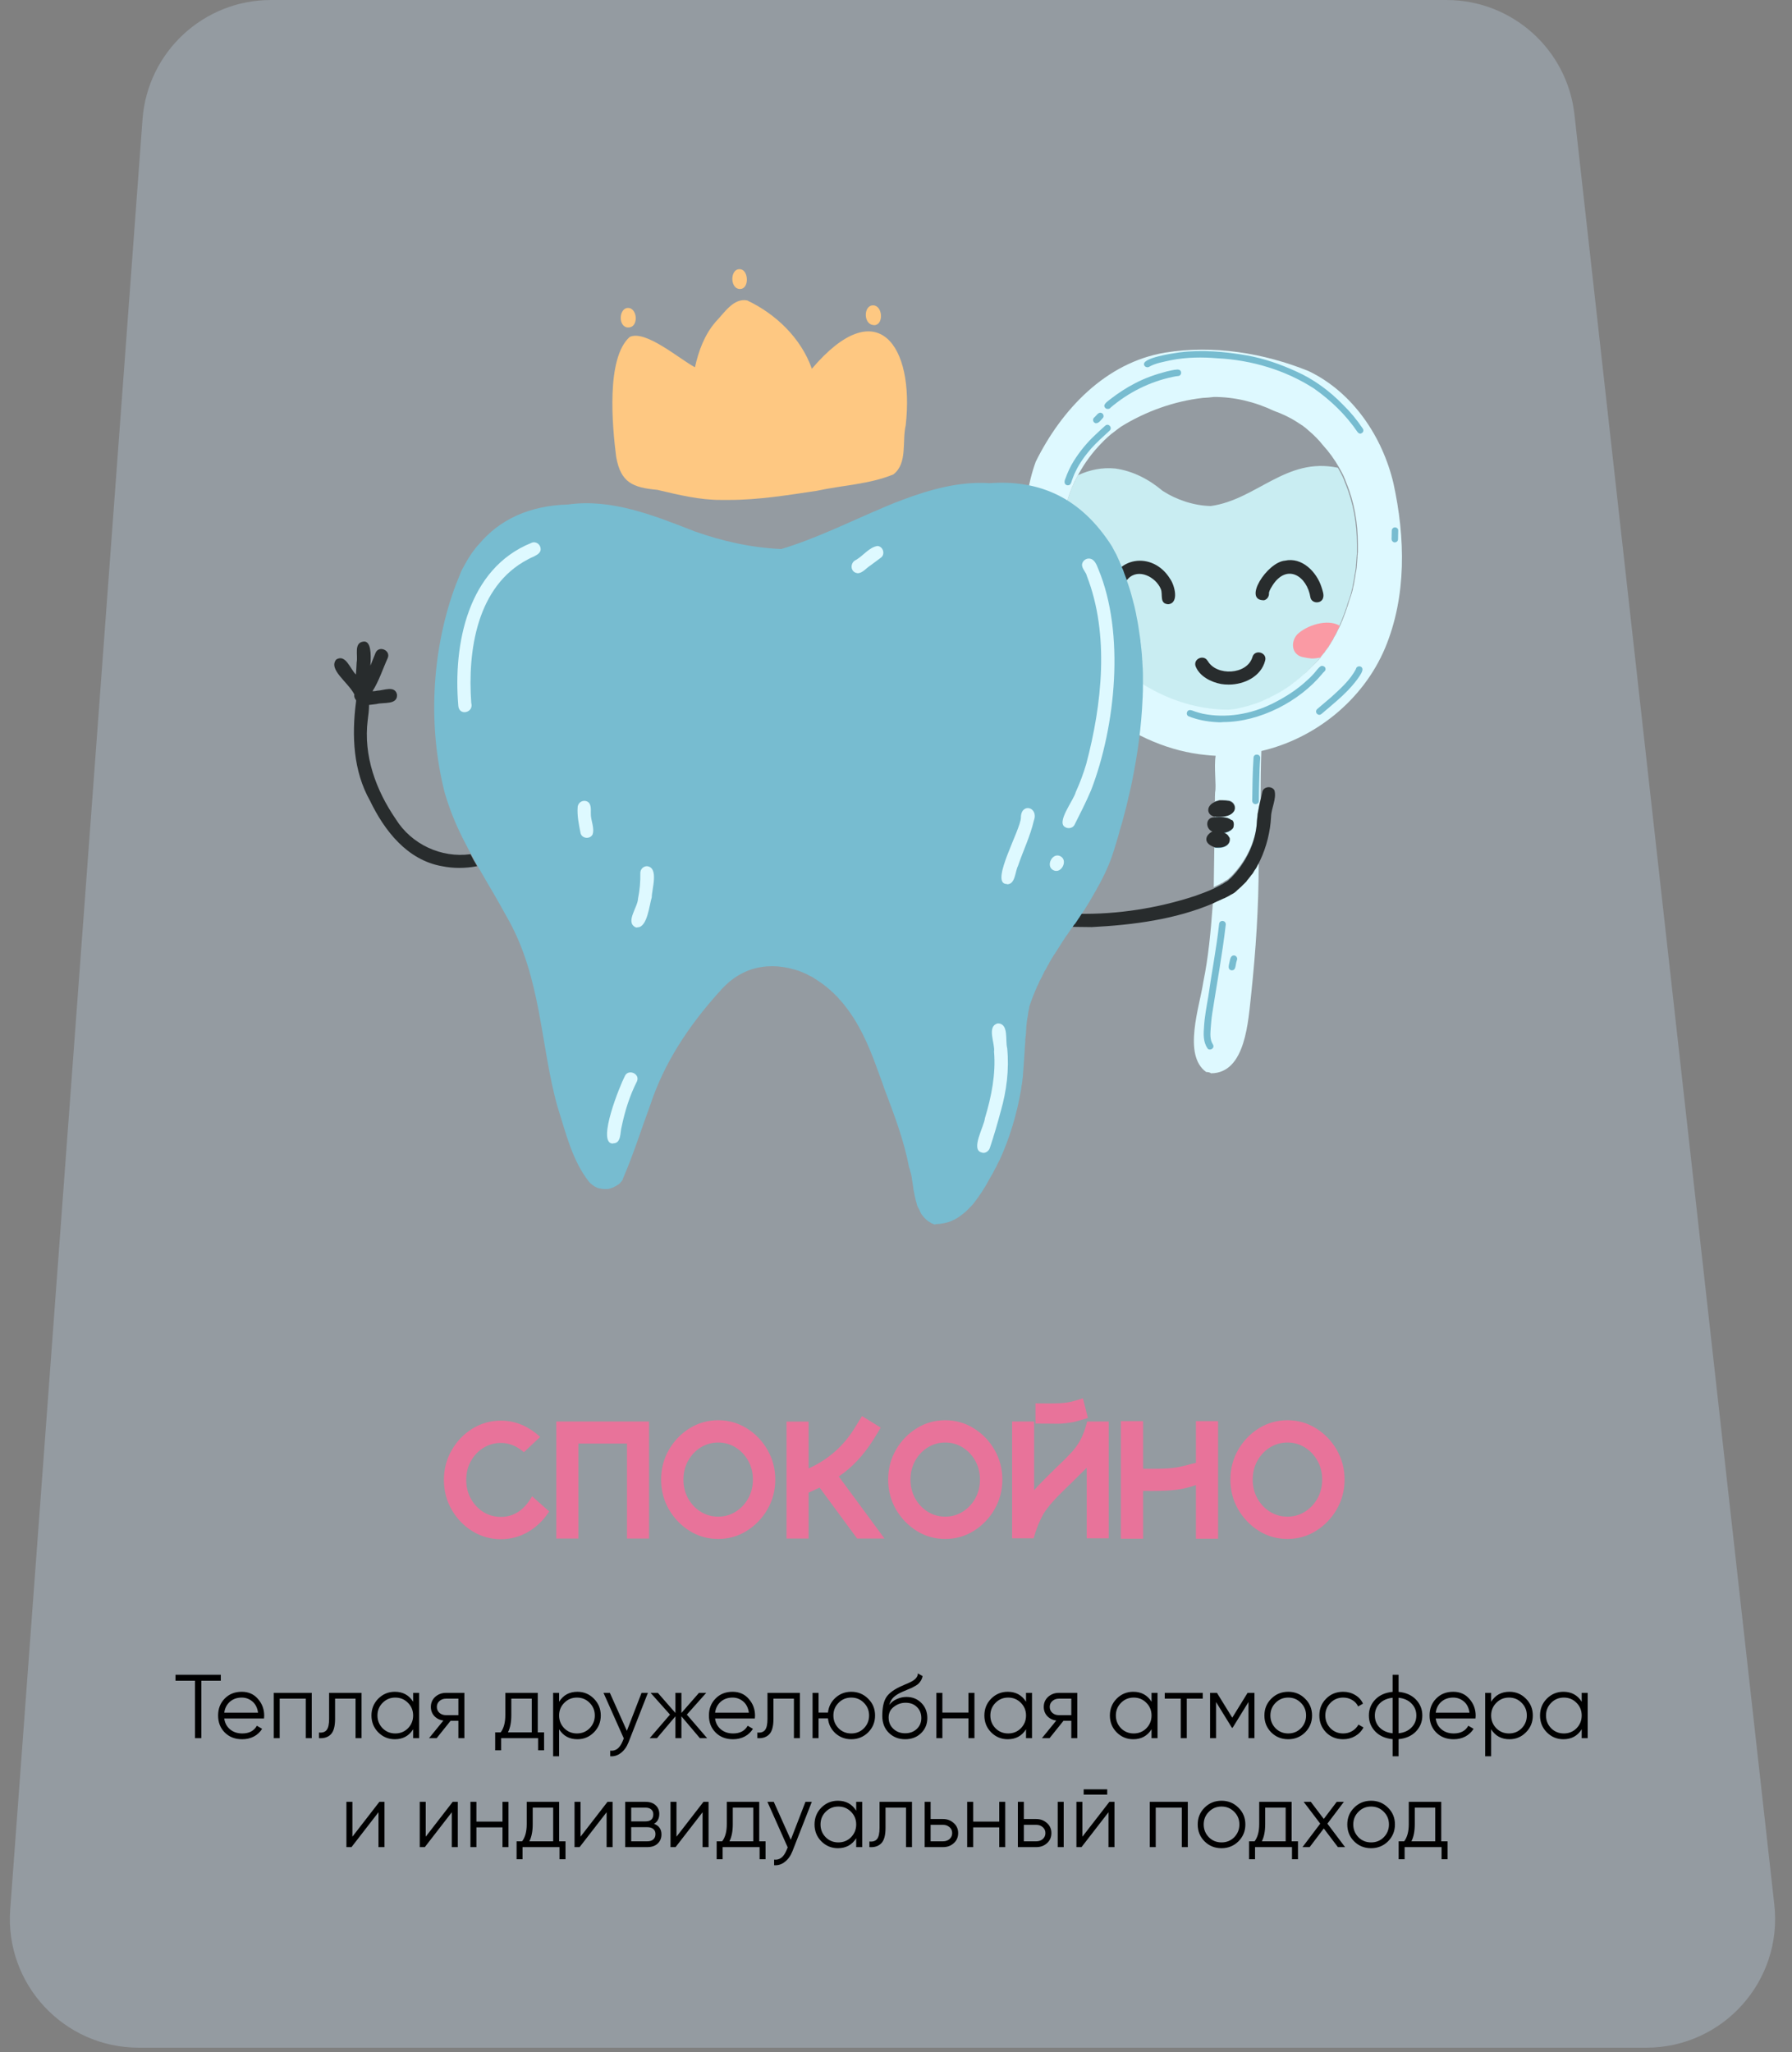 <?xml version="1.0" encoding="UTF-8"?> <svg xmlns="http://www.w3.org/2000/svg" width="296" height="339" viewBox="0 0 296 339" fill="none"><rect x="0" y="0" width="296" height="339" fill="#808080" stroke="none"/> <path d="M23.541 19.707C24.363 8.596 33.617 0 44.758 0H238.923C249.76 0 258.864 8.145 260.067 18.914L293.079 314.632C294.486 327.238 284.62 338.267 271.936 338.267H22.905C10.537 338.267 0.777 327.758 1.688 315.424L23.541 19.707Z" fill="#C4DCF2" fill-opacity="0.29"></path> <path d="M87.891 247.179L90.716 249.681C89.793 251.116 88.636 252.241 87.246 253.057C85.864 253.864 84.362 254.268 82.739 254.268C81.026 254.268 79.452 253.824 78.017 252.936C76.591 252.048 75.452 250.864 74.6 249.385C73.748 247.896 73.322 246.259 73.322 244.475C73.322 242.69 73.748 241.058 74.6 239.578C75.452 238.089 76.591 236.901 78.017 236.013C79.452 235.125 81.026 234.681 82.739 234.681C85.107 234.681 87.268 235.578 89.223 237.372L86.533 239.901C85.376 238.878 84.111 238.367 82.739 238.367C81.672 238.367 80.703 238.641 79.833 239.188C78.972 239.726 78.286 240.457 77.775 241.38C77.264 242.304 77.008 243.336 77.008 244.475C77.008 245.614 77.264 246.645 77.775 247.569C78.286 248.492 78.972 249.228 79.833 249.775C80.703 250.313 81.672 250.582 82.739 250.582C84.882 250.582 86.6 249.447 87.891 247.179ZM107.209 234.829V254.16H103.563V238.475H95.532V254.16H91.887V234.829H107.209ZM118.63 234.614C120.343 234.614 121.913 235.058 123.338 235.946C124.773 236.834 125.917 238.022 126.769 239.511C127.63 240.999 128.06 242.636 128.06 244.421C128.06 246.205 127.63 247.842 126.769 249.331C125.917 250.811 124.773 251.999 123.338 252.896C121.913 253.784 120.343 254.228 118.63 254.228C116.908 254.228 115.334 253.784 113.908 252.896C112.482 251.999 111.339 250.811 110.478 249.331C109.626 247.842 109.2 246.205 109.2 244.421C109.2 242.636 109.626 240.999 110.478 239.511C111.339 238.022 112.482 236.834 113.908 235.946C115.334 235.058 116.908 234.614 118.63 234.614ZM118.63 250.542C119.697 250.542 120.661 250.268 121.522 249.721C122.392 249.174 123.083 248.439 123.594 247.515C124.105 246.591 124.361 245.56 124.361 244.421C124.361 243.282 124.105 242.25 123.594 241.327C123.083 240.403 122.392 239.668 121.522 239.12C120.661 238.573 119.697 238.3 118.63 238.3C117.563 238.3 116.594 238.573 115.724 239.12C114.854 239.668 114.164 240.403 113.653 241.327C113.142 242.25 112.886 243.282 112.886 244.421C112.886 245.56 113.142 246.591 113.653 247.515C114.164 248.439 114.854 249.174 115.724 249.721C116.594 250.268 117.563 250.542 118.63 250.542ZM146.1 254.16H141.58L135.378 245.739L135.298 245.779L133.562 246.587V254.16H129.917V234.843H133.562V242.578L133.778 242.484C136.872 241.04 139.32 238.869 141.123 235.973L142.387 233.928L145.481 235.838L144.23 237.883C142.625 240.421 140.732 242.43 138.553 243.91L146.1 254.16ZM156.136 234.614C157.849 234.614 159.418 235.058 160.844 235.946C162.279 236.834 163.422 238.022 164.274 239.511C165.135 240.999 165.566 242.636 165.566 244.421C165.566 246.205 165.135 247.842 164.274 249.331C163.422 250.811 162.279 251.999 160.844 252.896C159.418 253.784 157.849 254.228 156.136 254.228C154.414 254.228 152.84 253.784 151.414 252.896C149.988 251.999 148.844 250.811 147.983 249.331C147.131 247.842 146.705 246.205 146.705 244.421C146.705 242.636 147.131 240.999 147.983 239.511C148.844 238.022 149.988 236.834 151.414 235.946C152.84 235.058 154.414 234.614 156.136 234.614ZM156.136 250.542C157.203 250.542 158.167 250.268 159.028 249.721C159.898 249.174 160.588 248.439 161.1 247.515C161.611 246.591 161.866 245.56 161.866 244.421C161.866 243.282 161.611 242.25 161.1 241.327C160.588 240.403 159.898 239.668 159.028 239.12C158.167 238.573 157.203 238.3 156.136 238.3C155.068 238.3 154.1 238.573 153.23 239.12C152.36 239.668 151.669 240.403 151.158 241.327C150.647 242.25 150.391 243.282 150.391 244.421C150.391 245.56 150.647 246.591 151.158 247.515C151.669 248.439 152.36 249.174 153.23 249.721C154.1 250.268 155.068 250.542 156.136 250.542ZM183.135 234.829V254.12H179.502V242.47C179.502 242.47 178.7 243.264 177.094 244.851C177.05 244.887 177.014 244.923 176.987 244.959C176.314 245.596 175.655 246.241 175.009 246.896C173.87 248.026 172.996 249.071 172.386 250.03C171.714 251.214 171.162 252.577 170.731 254.12H167.18V234.829H170.812V246.183C171.135 245.788 171.87 245.017 173.018 243.869C173.565 243.322 174.108 242.789 174.646 242.268C174.808 242.116 174.965 241.968 175.117 241.824C175.942 241.035 176.628 240.336 177.175 239.726C177.875 238.91 178.399 238.094 178.749 237.277C179.108 236.461 179.381 235.645 179.57 234.829H183.135ZM173.516 235.179C172.808 235.179 171.983 235.174 171.041 235.165V231.829C171.731 231.829 172.458 231.834 173.22 231.843C173.875 231.843 174.516 231.829 175.144 231.802C176.014 231.749 176.754 231.632 177.364 231.453C177.982 231.273 178.485 231.121 178.87 230.995L179.704 234.251C179.337 234.358 178.767 234.524 177.996 234.748C177.225 234.964 176.301 235.107 175.225 235.179C175 235.188 174.799 235.192 174.619 235.192C174.269 235.192 173.902 235.188 173.516 235.179ZM201.201 234.762V254.187H197.542V245.322C196.879 245.564 196.161 245.766 195.39 245.927C194.619 246.089 193.654 246.196 192.498 246.25C191.717 246.286 190.933 246.304 190.143 246.304C189.578 246.304 189.134 246.3 188.812 246.291V254.187H185.139V234.762H188.812V242.632C189.197 242.641 189.69 242.645 190.291 242.645C190.982 242.645 191.659 242.632 192.323 242.605C193.273 242.56 194.085 242.47 194.758 242.336C195.43 242.201 196.17 242.017 196.977 241.784C197.273 241.712 197.462 241.667 197.542 241.65V234.762H201.201ZM212.663 234.614C214.376 234.614 215.945 235.058 217.371 235.946C218.806 236.834 219.95 238.022 220.802 239.511C221.662 240.999 222.093 242.636 222.093 244.421C222.093 246.205 221.662 247.842 220.802 249.331C219.95 250.811 218.806 251.999 217.371 252.896C215.945 253.784 214.376 254.228 212.663 254.228C210.941 254.228 209.367 253.784 207.941 252.896C206.515 251.999 205.372 250.811 204.511 249.331C203.659 247.842 203.233 246.205 203.233 244.421C203.233 242.636 203.659 240.999 204.511 239.511C205.372 238.022 206.515 236.834 207.941 235.946C209.367 235.058 210.941 234.614 212.663 234.614ZM212.663 250.542C213.73 250.542 214.694 250.268 215.555 249.721C216.425 249.174 217.116 248.439 217.627 247.515C218.138 246.591 218.394 245.56 218.394 244.421C218.394 243.282 218.138 242.25 217.627 241.327C217.116 240.403 216.425 239.668 215.555 239.12C214.694 238.573 213.73 238.3 212.663 238.3C211.596 238.3 210.627 238.573 209.757 239.12C208.887 239.668 208.197 240.403 207.685 241.327C207.174 242.25 206.919 243.282 206.919 244.421C206.919 245.56 207.174 246.591 207.685 247.515C208.197 248.439 208.887 249.174 209.757 249.721C210.627 250.268 211.596 250.542 212.663 250.542Z" fill="#E8739A"></path> <path d="M28.99 276.661H36.471V277.648H33.254V287.133H32.206V277.648H28.99V276.661ZM39.929 279.473C41.047 279.473 41.939 279.867 42.608 280.655C43.296 281.433 43.64 282.356 43.64 283.423C43.64 283.473 43.63 283.627 43.61 283.887H37.042C37.142 284.635 37.461 285.233 37.999 285.682C38.538 286.131 39.211 286.355 40.019 286.355C41.156 286.355 41.959 285.932 42.428 285.084L43.296 285.592C42.967 286.131 42.513 286.555 41.934 286.864C41.366 287.163 40.722 287.313 40.004 287.313C38.827 287.313 37.87 286.944 37.132 286.206C36.394 285.468 36.025 284.53 36.025 283.393C36.025 282.266 36.389 281.333 37.117 280.595C37.845 279.847 38.782 279.473 39.929 279.473ZM39.929 280.431C39.151 280.431 38.498 280.66 37.97 281.119C37.451 281.578 37.142 282.181 37.042 282.929H42.623C42.513 282.131 42.209 281.518 41.71 281.089C41.191 280.65 40.598 280.431 39.929 280.431ZM45.211 279.653H51.494V287.133H50.507V280.61H46.198V287.133H45.211V279.653ZM54.361 279.653H59.717V287.133H58.729V280.61H55.348V283.947C55.348 285.193 55.108 286.051 54.63 286.52C54.161 286.989 53.513 287.193 52.685 287.133V286.206C53.263 286.266 53.687 286.126 53.956 285.787C54.226 285.448 54.361 284.834 54.361 283.947V279.653ZM68.242 281.119V279.653H69.229V287.133H68.242V285.667C67.553 286.764 66.546 287.313 65.219 287.313C64.152 287.313 63.24 286.934 62.481 286.176C61.733 285.418 61.359 284.49 61.359 283.393C61.359 282.296 61.733 281.368 62.481 280.61C63.24 279.852 64.152 279.473 65.219 279.473C66.546 279.473 67.553 280.022 68.242 281.119ZM63.2 285.503C63.768 286.071 64.466 286.355 65.294 286.355C66.122 286.355 66.82 286.071 67.389 285.503C67.957 284.914 68.242 284.211 68.242 283.393C68.242 282.565 67.957 281.867 67.389 281.299C66.82 280.72 66.122 280.431 65.294 280.431C64.466 280.431 63.768 280.72 63.2 281.299C62.631 281.867 62.347 282.565 62.347 283.393C62.347 284.211 62.631 284.914 63.2 285.503ZM73.669 279.653H76.706V287.133H75.718V284.261H74.432L72.128 287.133H70.871L73.235 284.231C72.626 284.141 72.128 283.892 71.739 283.483C71.36 283.064 71.17 282.56 71.17 281.972C71.17 281.304 71.41 280.75 71.888 280.311C72.387 279.872 72.981 279.653 73.669 279.653ZM73.669 283.333H75.718V280.61H73.669C73.24 280.61 72.881 280.74 72.591 280.999C72.302 281.249 72.158 281.573 72.158 281.972C72.158 282.371 72.302 282.7 72.591 282.959C72.881 283.209 73.24 283.333 73.669 283.333ZM88.825 279.653V286.176H89.872V289.138H88.884V287.133H82.78V289.138H81.793V286.176H82.705C83.214 285.498 83.468 284.555 83.468 283.348V279.653H88.825ZM83.902 286.176H87.837V280.61H84.456V283.348C84.456 284.505 84.271 285.448 83.902 286.176ZM95.375 279.473C96.442 279.473 97.35 279.852 98.098 280.61C98.856 281.368 99.235 282.296 99.235 283.393C99.235 284.49 98.856 285.418 98.098 286.176C97.35 286.934 96.442 287.313 95.375 287.313C94.049 287.313 93.041 286.764 92.353 285.667V290.126H91.366V279.653H92.353V281.119C93.041 280.022 94.049 279.473 95.375 279.473ZM93.206 285.503C93.774 286.071 94.473 286.355 95.3 286.355C96.128 286.355 96.826 286.071 97.395 285.503C97.963 284.914 98.248 284.211 98.248 283.393C98.248 282.565 97.963 281.867 97.395 281.299C96.826 280.72 96.128 280.431 95.3 280.431C94.473 280.431 93.774 280.72 93.206 281.299C92.637 281.867 92.353 282.565 92.353 283.393C92.353 284.211 92.637 284.914 93.206 285.503ZM103.547 285.922L105.971 279.653H107.018L103.817 287.822C103.517 288.58 103.098 289.163 102.56 289.572C102.031 289.991 101.443 290.176 100.794 290.126V289.198C101.692 289.308 102.375 288.789 102.844 287.642L103.039 287.178L99.687 279.653H100.735L103.547 285.922ZM113.452 283.243L116.803 287.133H115.606L112.554 283.528V287.133H111.566V283.528L108.514 287.133H107.317L110.669 283.243L107.467 279.653H108.664L111.566 282.974V279.653H112.554V282.974L115.456 279.653H116.653L113.452 283.243ZM121.004 279.473C122.121 279.473 123.014 279.867 123.682 280.655C124.37 281.433 124.714 282.356 124.714 283.423C124.714 283.473 124.704 283.627 124.684 283.887H118.116C118.216 284.635 118.535 285.233 119.074 285.682C119.613 286.131 120.286 286.355 121.094 286.355C122.231 286.355 123.034 285.932 123.502 285.084L124.37 285.592C124.041 286.131 123.587 286.555 123.009 286.864C122.44 287.163 121.797 287.313 121.079 287.313C119.902 287.313 118.944 286.944 118.206 286.206C117.468 285.468 117.099 284.53 117.099 283.393C117.099 282.266 117.463 281.333 118.191 280.595C118.919 279.847 119.857 279.473 121.004 279.473ZM121.004 280.431C120.226 280.431 119.573 280.66 119.044 281.119C118.525 281.578 118.216 282.181 118.116 282.929H123.697C123.587 282.131 123.283 281.518 122.784 281.089C122.266 280.65 121.672 280.431 121.004 280.431ZM126.771 279.653H132.127V287.133H131.139V280.61H127.758V283.947C127.758 285.193 127.519 286.051 127.04 286.52C126.571 286.989 125.923 287.193 125.095 287.133V286.206C125.674 286.266 126.098 286.126 126.367 285.787C126.636 285.448 126.771 284.834 126.771 283.947V279.653ZM140.607 279.473C141.704 279.473 142.632 279.852 143.39 280.61C144.158 281.358 144.542 282.286 144.542 283.393C144.542 284.49 144.158 285.423 143.39 286.191C142.622 286.939 141.694 287.313 140.607 287.313C139.61 287.313 138.742 286.989 138.004 286.34C137.276 285.672 136.862 284.849 136.762 283.872H135.206V287.133H134.219V279.653H135.206V282.914H136.762C136.872 281.927 137.286 281.109 138.004 280.461C138.732 279.802 139.6 279.473 140.607 279.473ZM138.512 285.503C139.081 286.071 139.779 286.355 140.607 286.355C141.435 286.355 142.133 286.071 142.702 285.503C143.27 284.914 143.554 284.211 143.554 283.393C143.554 282.565 143.27 281.867 142.702 281.299C142.133 280.72 141.435 280.431 140.607 280.431C139.779 280.431 139.081 280.72 138.512 281.299C137.944 281.867 137.66 282.565 137.66 283.393C137.66 284.211 137.944 284.914 138.512 285.503ZM149.506 287.313C148.439 287.313 147.541 286.959 146.813 286.251C146.095 285.533 145.736 284.605 145.736 283.468C145.736 282.191 145.925 281.214 146.304 280.535C146.683 279.847 147.451 279.224 148.608 278.665C148.977 278.496 149.267 278.366 149.476 278.276C149.825 278.137 150.1 278.017 150.299 277.917C151.167 277.518 151.606 277.025 151.616 276.436L152.394 276.885C152.344 277.134 152.264 277.359 152.154 277.558C152.025 277.778 151.895 277.952 151.765 278.082C151.646 278.212 151.456 278.351 151.197 278.501C151.027 278.6 150.823 278.71 150.583 278.83L149.835 279.144L149.132 279.443C148.444 279.743 147.93 280.057 147.591 280.386C147.262 280.705 147.028 281.124 146.888 281.643C147.207 281.214 147.626 280.89 148.145 280.67C148.663 280.441 149.187 280.326 149.716 280.326C150.713 280.326 151.536 280.655 152.184 281.313C152.842 281.962 153.172 282.795 153.172 283.812C153.172 284.819 152.823 285.657 152.124 286.326C151.436 286.984 150.563 287.313 149.506 287.313ZM147.561 285.592C148.08 286.081 148.728 286.326 149.506 286.326C150.284 286.326 150.922 286.091 151.421 285.622C151.93 285.144 152.184 284.54 152.184 283.812C152.184 283.074 151.945 282.47 151.466 282.002C150.997 281.523 150.369 281.284 149.581 281.284C148.873 281.284 148.229 281.508 147.651 281.957C147.072 282.386 146.783 282.974 146.783 283.722C146.783 284.48 147.042 285.104 147.561 285.592ZM159.97 282.914V279.653H160.957V287.133H159.97V283.872H155.661V287.133H154.673V279.653H155.661V282.914H159.97ZM169.479 281.119V279.653H170.466V287.133H169.479V285.667C168.791 286.764 167.783 287.313 166.457 287.313C165.389 287.313 164.477 286.934 163.719 286.176C162.971 285.418 162.597 284.49 162.597 283.393C162.597 282.296 162.971 281.368 163.719 280.61C164.477 279.852 165.389 279.473 166.457 279.473C167.783 279.473 168.791 280.022 169.479 281.119ZM164.437 285.503C165.005 286.071 165.704 286.355 166.531 286.355C167.359 286.355 168.057 286.071 168.626 285.503C169.194 284.914 169.479 284.211 169.479 283.393C169.479 282.565 169.194 281.867 168.626 281.299C168.057 280.72 167.359 280.431 166.531 280.431C165.704 280.431 165.005 280.72 164.437 281.299C163.868 281.867 163.584 282.565 163.584 283.393C163.584 284.211 163.868 284.914 164.437 285.503ZM174.906 279.653H177.943V287.133H176.956V284.261H175.669L173.365 287.133H172.108L174.472 284.231C173.864 284.141 173.365 283.892 172.976 283.483C172.597 283.064 172.407 282.56 172.407 281.972C172.407 281.304 172.647 280.75 173.125 280.311C173.624 279.872 174.218 279.653 174.906 279.653ZM174.906 283.333H176.956V280.61H174.906C174.477 280.61 174.118 280.74 173.829 280.999C173.539 281.249 173.395 281.573 173.395 281.972C173.395 282.371 173.539 282.7 173.829 282.959C174.118 283.209 174.477 283.333 174.906 283.333ZM190.211 281.119V279.653H191.199V287.133H190.211V285.667C189.523 286.764 188.516 287.313 187.189 287.313C186.122 287.313 185.209 286.934 184.451 286.176C183.703 285.418 183.329 284.49 183.329 283.393C183.329 282.296 183.703 281.368 184.451 280.61C185.209 279.852 186.122 279.473 187.189 279.473C188.516 279.473 189.523 280.022 190.211 281.119ZM185.169 285.503C185.738 286.071 186.436 286.355 187.264 286.355C188.092 286.355 188.79 286.071 189.358 285.503C189.927 284.914 190.211 284.211 190.211 283.393C190.211 282.565 189.927 281.867 189.358 281.299C188.79 280.72 188.092 280.431 187.264 280.431C186.436 280.431 185.738 280.72 185.169 281.299C184.601 281.867 184.316 282.565 184.316 283.393C184.316 284.211 184.601 284.914 185.169 285.503ZM192.392 279.653H198.675V280.61H196.027V287.133H195.04V280.61H192.392V279.653ZM206.073 279.653H207.21V287.133H206.222V281.164L203.604 285.413H203.484L200.866 281.164V287.133H199.879V279.653H201.016L203.544 283.752L206.073 279.653ZM215.571 286.191C214.803 286.939 213.876 287.313 212.789 287.313C211.682 287.313 210.749 286.939 209.991 286.191C209.233 285.433 208.854 284.5 208.854 283.393C208.854 282.286 209.233 281.358 209.991 280.61C210.749 279.852 211.682 279.473 212.789 279.473C213.886 279.473 214.813 279.852 215.571 280.61C216.339 281.358 216.723 282.286 216.723 283.393C216.723 284.49 216.339 285.423 215.571 286.191ZM210.694 285.503C211.263 286.071 211.961 286.355 212.789 286.355C213.617 286.355 214.315 286.071 214.883 285.503C215.452 284.914 215.736 284.211 215.736 283.393C215.736 282.565 215.452 281.867 214.883 281.299C214.315 280.72 213.617 280.431 212.789 280.431C211.961 280.431 211.263 280.72 210.694 281.299C210.126 281.867 209.841 282.565 209.841 283.393C209.841 284.211 210.126 284.914 210.694 285.503ZM221.862 287.313C220.735 287.313 219.797 286.939 219.049 286.191C218.301 285.423 217.927 284.49 217.927 283.393C217.927 282.286 218.301 281.358 219.049 280.61C219.797 279.852 220.735 279.473 221.862 279.473C222.6 279.473 223.263 279.653 223.852 280.012C224.44 280.361 224.869 280.835 225.138 281.433L224.33 281.897C224.131 281.448 223.807 281.094 223.358 280.835C222.919 280.565 222.42 280.431 221.862 280.431C221.034 280.431 220.336 280.72 219.767 281.299C219.199 281.867 218.914 282.565 218.914 283.393C218.914 284.211 219.199 284.914 219.767 285.503C220.336 286.071 221.034 286.355 221.862 286.355C222.41 286.355 222.904 286.226 223.343 285.966C223.792 285.707 224.141 285.348 224.39 284.889L225.213 285.368C224.904 285.966 224.45 286.44 223.852 286.789C223.253 287.138 222.59 287.313 221.862 287.313ZM231.016 287.298V290.126H230.029V287.298C228.842 287.188 227.894 286.774 227.186 286.056C226.468 285.318 226.109 284.43 226.109 283.393C226.109 282.356 226.468 281.468 227.186 280.73C227.894 280.012 228.842 279.598 230.029 279.488V276.661H231.016V279.488C232.203 279.598 233.151 280.012 233.859 280.73C234.577 281.468 234.936 282.356 234.936 283.393C234.936 284.43 234.577 285.318 233.859 286.056C233.151 286.774 232.203 287.188 231.016 287.298ZM230.029 286.326V280.461C229.141 280.55 228.428 280.865 227.889 281.403C227.361 281.942 227.096 282.605 227.096 283.393C227.096 284.181 227.361 284.844 227.889 285.383C228.428 285.922 229.141 286.236 230.029 286.326ZM231.016 280.461V286.326C231.904 286.236 232.612 285.922 233.141 285.383C233.679 284.844 233.949 284.181 233.949 283.393C233.949 282.605 233.679 281.942 233.141 281.403C232.612 280.865 231.904 280.55 231.016 280.461ZM240.037 279.473C241.154 279.473 242.047 279.867 242.715 280.655C243.403 281.433 243.747 282.356 243.747 283.423C243.747 283.473 243.737 283.627 243.717 283.887H237.149C237.249 284.635 237.568 285.233 238.107 285.682C238.645 286.131 239.319 286.355 240.127 286.355C241.264 286.355 242.067 285.932 242.535 285.084L243.403 285.592C243.074 286.131 242.62 286.555 242.042 286.864C241.473 287.163 240.83 287.313 240.112 287.313C238.935 287.313 237.977 286.944 237.239 286.206C236.501 285.468 236.132 284.53 236.132 283.393C236.132 282.266 236.496 281.333 237.224 280.595C237.952 279.847 238.89 279.473 240.037 279.473ZM240.037 280.431C239.259 280.431 238.605 280.66 238.077 281.119C237.558 281.578 237.249 282.181 237.149 282.929H242.73C242.62 282.131 242.316 281.518 241.817 281.089C241.299 280.65 240.705 280.431 240.037 280.431ZM249.328 279.473C250.395 279.473 251.302 279.852 252.05 280.61C252.809 281.368 253.188 282.296 253.188 283.393C253.188 284.49 252.809 285.418 252.05 286.176C251.302 286.934 250.395 287.313 249.328 287.313C248.001 287.313 246.994 286.764 246.305 285.667V290.126H245.318V279.653H246.305V281.119C246.994 280.022 248.001 279.473 249.328 279.473ZM247.158 285.503C247.727 286.071 248.425 286.355 249.253 286.355C250.081 286.355 250.779 286.071 251.347 285.503C251.916 284.914 252.2 284.211 252.2 283.393C252.2 282.565 251.916 281.867 251.347 281.299C250.779 280.72 250.081 280.431 249.253 280.431C248.425 280.431 247.727 280.72 247.158 281.299C246.59 281.867 246.305 282.565 246.305 283.393C246.305 284.211 246.59 284.914 247.158 285.503ZM261.263 281.119V279.653H262.25V287.133H261.263V285.667C260.575 286.764 259.567 287.313 258.241 287.313C257.173 287.313 256.261 286.934 255.503 286.176C254.755 285.418 254.381 284.49 254.381 283.393C254.381 282.296 254.755 281.368 255.503 280.61C256.261 279.852 257.173 279.473 258.241 279.473C259.567 279.473 260.575 280.022 261.263 281.119ZM256.221 285.503C256.789 286.071 257.488 286.355 258.315 286.355C259.143 286.355 259.841 286.071 260.41 285.503C260.979 284.914 261.263 284.211 261.263 283.393C261.263 282.565 260.979 281.867 260.41 281.299C259.841 280.72 259.143 280.431 258.315 280.431C257.488 280.431 256.789 280.72 256.221 281.299C255.652 281.867 255.368 282.565 255.368 283.393C255.368 284.211 255.652 284.914 256.221 285.503ZM58.208 303.413L62.666 297.653H63.504V305.133H62.517V299.373L58.058 305.133H57.221V297.653H58.208V303.413ZM70.32 303.413L74.779 297.653H75.617V305.133H74.629V299.373L70.171 305.133H69.333V297.653H70.32V303.413ZM83.001 300.914V297.653H83.988V305.133H83.001V301.872H78.692V305.133H77.705V297.653H78.692V300.914H83.001ZM92.36 297.653V304.176H93.408V307.138H92.42V305.133H86.316V307.138H85.329V304.176H86.241C86.75 303.498 87.004 302.555 87.004 301.348V297.653H92.36ZM87.438 304.176H91.373V298.61H87.992V301.348C87.992 302.505 87.807 303.448 87.438 304.176ZM95.889 303.413L100.347 297.653H101.185V305.133H100.198V299.373L95.739 305.133H94.901V297.653H95.889V303.413ZM108.031 301.288C108.849 301.588 109.258 302.171 109.258 303.039C109.258 303.657 109.048 304.161 108.629 304.55C108.22 304.939 107.647 305.133 106.909 305.133H103.273V297.653H106.61C107.328 297.653 107.886 297.837 108.285 298.206C108.694 298.575 108.899 299.059 108.899 299.658C108.899 300.406 108.609 300.949 108.031 301.288ZM106.61 298.61H104.261V300.884H106.61C107.477 300.884 107.911 300.495 107.911 299.717C107.911 299.368 107.797 299.099 107.567 298.91C107.348 298.71 107.029 298.61 106.61 298.61ZM104.261 304.176H106.909C107.348 304.176 107.682 304.071 107.911 303.862C108.151 303.652 108.27 303.358 108.27 302.979C108.27 302.62 108.151 302.341 107.911 302.141C107.682 301.942 107.348 301.842 106.909 301.842H104.261V304.176ZM111.741 303.413L116.2 297.653H117.038V305.133H116.05V299.373L111.592 305.133H110.754V297.653H111.741V303.413ZM125.41 297.653V304.176H126.457V307.138H125.469V305.133H119.365V307.138H118.378V304.176H119.29C119.799 303.498 120.053 302.555 120.053 301.348V297.653H125.41ZM120.487 304.176H124.422V298.61H121.041V301.348C121.041 302.505 120.856 303.448 120.487 304.176ZM130.621 303.922L133.044 297.653H134.092L130.89 305.822C130.591 306.58 130.172 307.163 129.633 307.572C129.105 307.991 128.516 308.176 127.868 308.126V307.198C128.766 307.308 129.449 306.789 129.918 305.642L130.112 305.178L126.761 297.653H127.808L130.621 303.922ZM141.426 299.119V297.653H142.414V305.133H141.426V303.667C140.738 304.764 139.731 305.313 138.404 305.313C137.337 305.313 136.424 304.934 135.666 304.176C134.918 303.418 134.544 302.49 134.544 301.393C134.544 300.296 134.918 299.368 135.666 298.61C136.424 297.852 137.337 297.473 138.404 297.473C139.731 297.473 140.738 298.022 141.426 299.119ZM136.384 303.503C136.953 304.071 137.651 304.355 138.479 304.355C139.307 304.355 140.005 304.071 140.574 303.503C141.142 302.914 141.426 302.211 141.426 301.393C141.426 300.565 141.142 299.867 140.574 299.299C140.005 298.72 139.307 298.431 138.479 298.431C137.651 298.431 136.953 298.72 136.384 299.299C135.816 299.867 135.532 300.565 135.532 301.393C135.532 302.211 135.816 302.914 136.384 303.503ZM145.282 297.653H150.639V305.133H149.651V298.61H146.27V301.947C146.27 303.193 146.031 304.051 145.552 304.52C145.083 304.989 144.435 305.193 143.607 305.133V304.206C144.185 304.266 144.609 304.126 144.879 303.787C145.148 303.448 145.282 302.834 145.282 301.947V297.653ZM153.718 300.495H155.767C156.456 300.495 157.044 300.715 157.533 301.154C158.022 301.583 158.266 302.136 158.266 302.814C158.266 303.503 158.022 304.061 157.533 304.49C157.064 304.919 156.476 305.133 155.767 305.133H152.73V297.653H153.718V300.495ZM153.718 304.176H155.767C156.196 304.176 156.555 304.051 156.845 303.802C157.134 303.543 157.279 303.213 157.279 302.814C157.279 302.415 157.134 302.091 156.845 301.842C156.555 301.583 156.196 301.453 155.767 301.453H153.718V304.176ZM165.054 300.914V297.653H166.042V305.133H165.054V301.872H160.745V305.133H159.758V297.653H160.745V300.914H165.054ZM169.117 300.495H171.167C171.855 300.495 172.444 300.715 172.932 301.154C173.421 301.583 173.666 302.136 173.666 302.814C173.666 303.503 173.421 304.061 172.932 304.49C172.464 304.919 171.875 305.133 171.167 305.133H168.13V297.653H169.117V300.495ZM174.713 305.133V297.653H175.7V305.133H174.713ZM169.117 304.176H171.167C171.596 304.176 171.955 304.051 172.244 303.802C172.534 303.543 172.678 303.213 172.678 302.814C172.678 302.415 172.534 302.091 172.244 301.842C171.955 301.583 171.596 301.453 171.167 301.453H169.117V304.176ZM182.889 296.456H178.999V295.588H182.889V296.456ZM178.79 303.413L183.248 297.653H184.086V305.133H183.098V299.373L178.64 305.133H177.802V297.653H178.79V303.413ZM189.914 297.653H196.198V305.133H195.211V298.61H190.902V305.133H189.914V297.653ZM204.555 304.191C203.787 304.939 202.859 305.313 201.772 305.313C200.665 305.313 199.733 304.939 198.974 304.191C198.216 303.433 197.837 302.5 197.837 301.393C197.837 300.286 198.216 299.358 198.974 298.61C199.733 297.852 200.665 297.473 201.772 297.473C202.869 297.473 203.797 297.852 204.555 298.61C205.323 299.358 205.707 300.286 205.707 301.393C205.707 302.49 205.323 303.423 204.555 304.191ZM199.678 303.503C200.246 304.071 200.944 304.355 201.772 304.355C202.6 304.355 203.298 304.071 203.867 303.503C204.435 302.914 204.72 302.211 204.72 301.393C204.72 300.565 204.435 299.867 203.867 299.299C203.298 298.72 202.6 298.431 201.772 298.431C200.944 298.431 200.246 298.72 199.678 299.299C199.109 299.867 198.825 300.565 198.825 301.393C198.825 302.211 199.109 302.914 199.678 303.503ZM213.351 297.653V304.176H214.398V307.138H213.411V305.133H207.307V307.138H206.319V304.176H207.232C207.741 303.498 207.995 302.555 207.995 301.348V297.653H213.351ZM208.429 304.176H212.364V298.61H208.982V301.348C208.982 302.505 208.798 303.448 208.429 304.176ZM219.258 301.258L222.176 305.133H220.994L218.66 302.051L216.326 305.133H215.144L218.076 301.258L215.338 297.653H216.52L218.66 300.48L220.799 297.653H221.981L219.258 301.258ZM229.262 304.191C228.494 304.939 227.566 305.313 226.479 305.313C225.372 305.313 224.439 304.939 223.681 304.191C222.923 303.433 222.544 302.5 222.544 301.393C222.544 300.286 222.923 299.358 223.681 298.61C224.439 297.852 225.372 297.473 226.479 297.473C227.576 297.473 228.504 297.852 229.262 298.61C230.03 299.358 230.414 300.286 230.414 301.393C230.414 302.49 230.03 303.423 229.262 304.191ZM224.384 303.503C224.953 304.071 225.651 304.355 226.479 304.355C227.307 304.355 228.005 304.071 228.573 303.503C229.142 302.914 229.426 302.211 229.426 301.393C229.426 300.565 229.142 299.867 228.573 299.299C228.005 298.72 227.307 298.431 226.479 298.431C225.651 298.431 224.953 298.72 224.384 299.299C223.816 299.867 223.531 300.565 223.531 301.393C223.531 302.211 223.816 302.914 224.384 303.503ZM238.058 297.653V304.176H239.105V307.138H238.117V305.133H232.013V307.138H231.026V304.176H231.938C232.447 303.498 232.701 302.555 232.701 301.348V297.653H238.058ZM233.135 304.176H237.07V298.61H233.689V301.348C233.689 302.505 233.504 303.448 233.135 304.176Z" fill="black"></path> <g clip-path="url(#clip0_635_296)"> <path d="M200.988 140.102C200.862 140.071 200.736 140.039 200.579 140.008C200.579 139.19 200.579 138.341 200.579 137.523C200.579 137.46 200.579 137.429 200.579 137.366C200.579 136.58 200.579 135.825 200.579 135.039C201.9 134.913 204.164 134.913 203.629 136.737C203.409 137.366 202.717 137.555 202.12 137.618C203.755 138.278 203.252 140.102 201.239 140.102C201.208 140.133 201.082 140.102 200.988 140.102Z" fill="#77BCD0"></path> <path d="M200.894 134.945C200.8 134.945 200.705 134.913 200.611 134.913C200.611 134.096 200.611 133.309 200.642 132.492C201.208 132.24 202.026 132.146 203.032 132.335C203.724 132.492 204.164 133.247 203.881 133.907C203.41 134.819 202.215 134.945 201.24 134.945C201.114 134.945 200.988 134.945 200.894 134.945Z" fill="#77BCD0"></path> <path d="M200.454 146.8C200.58 146.737 200.705 146.674 200.831 146.611C200.894 146.58 200.957 146.548 201.02 146.517C201.083 146.486 201.146 146.454 201.209 146.423C201.271 146.391 201.334 146.36 201.397 146.328C201.429 146.297 201.492 146.297 201.523 146.265C201.586 146.234 201.649 146.203 201.712 146.14H201.743C201.806 146.108 201.869 146.077 201.932 146.045C201.963 146.014 201.995 146.014 202.026 145.982C202.058 145.951 202.089 145.951 202.121 145.92C202.246 145.857 202.341 145.762 202.466 145.699C202.498 145.699 202.498 145.668 202.529 145.668C202.561 145.668 202.561 145.637 202.592 145.637C202.655 145.605 202.718 145.542 202.781 145.511C202.844 145.479 202.907 145.416 202.97 145.353C203.001 145.322 203.001 145.322 203.032 145.291L203.064 145.259C203.095 145.228 203.095 145.228 203.127 145.196C203.19 145.165 203.221 145.102 203.284 145.07C205.768 142.586 207.498 139.127 207.624 135.574C207.624 135.448 207.655 135.353 207.655 135.228V135.196C207.655 135.165 207.655 135.102 207.687 135.07V135.039C207.687 135.008 207.687 134.976 207.687 134.976C207.687 134.913 207.718 134.819 207.718 134.756C207.718 134.725 207.718 134.725 207.718 134.693C207.718 134.662 207.718 134.63 207.718 134.63C207.718 134.567 207.749 134.473 207.749 134.41C207.749 134.379 207.749 134.316 207.781 134.284V134.253C207.812 134.159 207.812 134.033 207.844 133.938C207.907 133.655 207.938 133.372 208.001 133.089C208.032 132.964 208.064 132.806 208.095 132.681C208.127 132.555 208.158 132.398 208.19 132.272C208.158 135.574 208.158 138.844 208.095 142.146C208.064 142.209 208.032 142.272 208.001 142.335C207.97 142.398 207.938 142.46 207.907 142.523C207.875 142.586 207.844 142.649 207.812 142.712C207.781 142.775 207.749 142.838 207.718 142.869C207.687 142.932 207.655 142.995 207.624 143.058C207.592 143.121 207.561 143.184 207.529 143.247C207.466 143.372 207.372 143.498 207.309 143.592C207.278 143.624 207.246 143.687 207.215 143.718C207.183 143.781 207.152 143.813 207.121 143.876C207.089 143.938 207.058 144.001 207.026 144.033C206.995 144.064 206.963 144.096 206.963 144.159C206.963 144.159 206.963 144.19 206.932 144.19C206.932 144.221 206.9 144.221 206.9 144.253C206.869 144.284 206.869 144.316 206.838 144.316L206.806 144.347C206.775 144.41 206.743 144.473 206.68 144.504C206.649 144.536 206.617 144.599 206.586 144.63C206.554 144.662 206.523 144.725 206.492 144.756C206.46 144.819 206.429 144.85 206.366 144.913C206.334 144.945 206.303 144.976 206.271 145.039C206.24 145.102 206.177 145.165 206.146 145.196C206.083 145.259 206.051 145.322 205.988 145.385C205.957 145.416 205.926 145.448 205.926 145.479C205.894 145.511 205.863 145.542 205.863 145.574C205.8 145.637 205.768 145.699 205.705 145.731C205.674 145.762 205.674 145.794 205.643 145.794L205.611 145.825L205.58 145.857L205.548 145.888C205.517 145.92 205.485 145.982 205.422 146.014C205.36 146.077 205.297 146.14 205.234 146.203C205.202 146.234 205.171 146.265 205.108 146.328C205.045 146.391 204.982 146.454 204.919 146.517C204.856 146.548 204.825 146.611 204.762 146.643C204.668 146.737 204.573 146.831 204.479 146.894C204.448 146.926 204.385 146.957 204.353 147.02C204.322 147.052 204.259 147.083 204.227 147.146C204.165 147.209 204.102 147.24 204.039 147.303C203.976 147.335 203.944 147.398 203.882 147.429C203.819 147.46 203.756 147.523 203.693 147.555C203.567 147.618 203.441 147.712 203.284 147.775C203.19 147.838 203.064 147.901 202.97 147.964C202.938 147.995 202.875 148.026 202.844 148.026C202.749 148.089 202.655 148.121 202.561 148.184C202.561 148.184 202.561 148.184 202.529 148.184C202.404 148.247 202.309 148.309 202.183 148.372H202.152C202.152 148.372 202.152 148.372 202.121 148.372C201.995 148.435 201.838 148.498 201.712 148.561C201.586 148.624 201.492 148.687 201.366 148.718C201.303 148.75 201.271 148.781 201.209 148.781C201.209 148.781 201.177 148.781 201.177 148.813C201.114 148.844 201.02 148.876 200.926 148.907C200.926 148.907 200.894 148.907 200.894 148.938C200.768 149.001 200.643 149.033 200.548 149.096C200.548 149.096 200.517 149.096 200.517 149.127C200.36 148.372 200.422 147.586 200.454 146.8Z" fill="#77BCD0"></path> <path d="M176.429 98.561C175.265 94.882 175.234 90.857 175.58 87.02C175.548 85.605 176.46 84.19 176.271 82.838C176.366 82.555 176.429 82.272 176.523 81.989C176.649 81.611 176.806 81.234 176.932 80.857C176.963 80.794 176.963 80.731 176.995 80.699C177.026 80.637 177.026 80.605 177.058 80.542C177.089 80.479 177.12 80.416 177.152 80.353C177.183 80.291 177.215 80.196 177.246 80.133C177.278 80.07 177.309 80.008 177.309 79.976C177.341 79.913 177.372 79.85 177.403 79.787C177.466 79.662 177.529 79.567 177.561 79.442C177.592 79.379 177.624 79.347 177.655 79.284C177.781 79.033 177.907 78.781 178.064 78.498C179.982 77.618 182.057 77.177 184.227 77.398C187.152 77.806 189.793 79.19 192.026 81.077C194.353 82.586 197.215 83.53 199.982 83.593C207.561 82.555 212.435 75.448 220.988 77.272C221.051 77.398 221.114 77.492 221.177 77.618C221.24 77.712 221.271 77.806 221.334 77.901C221.397 77.995 221.429 78.089 221.491 78.184C221.554 78.309 221.617 78.435 221.68 78.561C221.712 78.655 221.774 78.718 221.806 78.813C221.806 78.844 221.837 78.876 221.837 78.907C221.869 79.001 221.932 79.096 221.963 79.19C221.995 79.284 222.057 79.41 222.089 79.504C222.089 79.504 222.089 79.504 222.089 79.536C222.12 79.63 222.183 79.756 222.215 79.85C223.535 83.026 224.133 86.486 224.133 89.976C224.133 90.102 224.133 90.228 224.133 90.385C224.133 90.416 224.133 90.416 224.133 90.448C224.133 90.542 224.133 90.637 224.133 90.731C224.133 90.825 224.133 90.92 224.133 90.983C224.133 91.045 224.133 91.108 224.133 91.171C224.133 91.234 224.133 91.297 224.133 91.36C224.133 91.486 224.133 91.611 224.102 91.737C224.102 91.863 224.102 91.957 224.07 92.083C224.07 92.115 224.07 92.177 224.07 92.209C224.07 92.335 224.039 92.429 224.039 92.555V92.586C224.039 92.712 224.007 92.869 224.007 92.995C224.007 93.121 223.976 93.247 223.976 93.372C223.976 93.404 223.976 93.467 223.976 93.498C223.976 93.593 223.944 93.718 223.944 93.813C223.944 93.844 223.944 93.844 223.944 93.876C223.913 94.001 223.913 94.127 223.881 94.284C223.85 94.41 223.85 94.536 223.819 94.662C223.819 94.693 223.819 94.725 223.787 94.787C223.756 94.913 223.756 95.008 223.724 95.133C223.724 95.165 223.724 95.165 223.724 95.196C223.724 95.259 223.693 95.353 223.693 95.416C223.661 95.542 223.661 95.637 223.63 95.762C223.63 95.794 223.598 95.857 223.598 95.92C223.598 95.983 223.567 96.045 223.567 96.108C223.535 96.234 223.535 96.36 223.504 96.454C223.473 96.58 223.441 96.674 223.441 96.8C223.41 96.989 223.378 97.146 223.315 97.335C223.284 97.429 223.284 97.523 223.252 97.649C223.221 97.806 223.158 97.964 223.127 98.121C223.095 98.247 223.064 98.404 223.001 98.53C222.969 98.655 222.938 98.781 222.875 98.907C222.875 98.938 222.875 98.938 222.844 98.97C222.812 99.096 222.781 99.222 222.718 99.347C222.686 99.442 222.655 99.536 222.624 99.63C222.561 99.85 222.498 100.039 222.435 100.259C222.403 100.385 222.372 100.479 222.309 100.605C222.278 100.731 222.215 100.857 222.183 100.982C222.183 101.014 222.183 101.014 222.152 101.045C222.12 101.171 222.057 101.297 222.026 101.423C221.963 101.549 221.932 101.706 221.869 101.832C221.806 101.957 221.774 102.115 221.712 102.24C221.649 102.366 221.617 102.492 221.554 102.649C221.491 102.775 221.46 102.869 221.397 102.995C221.397 103.026 221.366 103.058 221.366 103.089C221.303 103.215 221.271 103.31 221.208 103.435C221.146 103.593 221.083 103.75 220.988 103.907C220.925 104.064 220.831 104.221 220.768 104.347C220.737 104.41 220.705 104.473 220.674 104.536C220.642 104.599 220.611 104.662 220.58 104.725C220.548 104.756 220.548 104.787 220.517 104.85C220.485 104.913 220.454 104.976 220.422 105.071C220.391 105.133 220.359 105.196 220.328 105.259C220.296 105.322 220.265 105.416 220.202 105.479C220.171 105.542 220.139 105.605 220.108 105.668C220.076 105.699 220.045 105.762 220.045 105.794C220.013 105.888 219.951 105.951 219.888 106.045C219.856 106.108 219.825 106.14 219.793 106.203C219.762 106.265 219.73 106.297 219.699 106.36C219.699 106.391 219.668 106.391 219.668 106.423C219.636 106.486 219.605 106.517 219.573 106.58C219.542 106.643 219.51 106.706 219.447 106.769C219.416 106.832 219.353 106.926 219.322 106.989C219.259 107.083 219.196 107.146 219.133 107.24C219.07 107.335 219.007 107.398 218.944 107.492C218.881 107.586 218.819 107.649 218.756 107.743C218.693 107.806 218.63 107.869 218.598 107.964C218.473 108.121 218.315 108.31 218.19 108.467C218.158 108.53 218.095 108.561 218.064 108.624C218.064 108.655 218.032 108.655 218.032 108.687C218.001 108.718 217.969 108.75 217.969 108.781C217.907 108.844 217.844 108.907 217.781 108.97C217.718 109.033 217.655 109.096 217.624 109.159C217.466 109.316 217.309 109.504 217.152 109.662C217.089 109.725 216.995 109.819 216.932 109.882C216.869 109.976 216.774 110.039 216.712 110.133C216.649 110.196 216.554 110.291 216.491 110.354C216.334 110.511 216.208 110.637 216.051 110.794C215.988 110.857 215.894 110.951 215.831 111.014C215.737 111.108 215.674 111.171 215.58 111.265C215.517 111.297 215.485 111.36 215.422 111.391C215.359 111.423 215.328 111.486 215.265 111.517C215.202 111.58 215.139 111.643 215.076 111.674C214.762 111.957 214.447 112.209 214.102 112.492C214.039 112.555 213.976 112.586 213.913 112.649C213.85 112.681 213.819 112.743 213.756 112.775C213.693 112.838 213.598 112.901 213.535 112.932C213.473 112.964 213.41 113.026 213.378 113.058C213.315 113.121 213.221 113.184 213.127 113.247C213.064 113.31 213.001 113.341 212.938 113.404C212.561 113.687 212.183 113.938 211.774 114.19C211.712 114.221 211.649 114.284 211.554 114.316C211.491 114.347 211.429 114.379 211.366 114.442C211.303 114.473 211.271 114.504 211.208 114.536C211.146 114.567 211.051 114.63 210.988 114.662C210.925 114.693 210.863 114.725 210.8 114.756C210.674 114.819 210.548 114.882 210.454 114.945C210.359 114.976 210.296 115.039 210.202 115.071C210.108 115.102 210.045 115.165 209.951 115.196C209.888 115.228 209.856 115.259 209.793 115.259C209.73 115.291 209.699 115.322 209.636 115.354C209.636 115.354 209.605 115.354 209.605 115.385C209.51 115.416 209.447 115.479 209.353 115.511C209.353 115.511 209.353 115.511 209.322 115.511C209.259 115.542 209.164 115.574 209.102 115.605C209.07 115.637 209.039 115.637 209.007 115.668C208.944 115.699 208.913 115.731 208.85 115.731C208.724 115.794 208.598 115.825 208.504 115.888C208.41 115.92 208.315 115.951 208.221 116.014C208.001 116.108 207.781 116.171 207.592 116.265C207.498 116.297 207.435 116.328 207.341 116.36C207.278 116.391 207.183 116.423 207.12 116.423C207.058 116.454 206.995 116.454 206.932 116.486C206.869 116.517 206.806 116.517 206.743 116.548C206.743 116.548 206.743 116.548 206.712 116.548C206.617 116.58 206.523 116.611 206.429 116.643C206.366 116.674 206.303 116.674 206.24 116.706C206.177 116.737 206.114 116.737 206.051 116.769C205.768 116.863 205.454 116.926 205.171 116.989C205.076 117.02 205.013 117.02 204.919 117.052C204.825 117.083 204.73 117.083 204.636 117.115H204.605C204.51 117.146 204.447 117.146 204.353 117.177C204.259 117.209 204.164 117.209 204.07 117.24C204.039 117.24 203.976 117.272 203.944 117.272C203.881 117.272 203.787 117.303 203.724 117.303H203.693C203.598 117.303 203.504 117.335 203.41 117.335C203.347 117.335 203.252 117.366 203.19 117.366C203.158 117.366 203.095 117.366 203.064 117.366C202.969 117.366 202.875 117.398 202.781 117.398C191.366 117.272 180.611 109.096 176.429 98.561Z" fill="#C9EDF2"></path> <path d="M201.711 112.995C200.013 112.681 198.095 111.706 197.466 110.008C197.12 108.781 198.881 108.089 199.479 109.19C199.479 109.19 199.479 109.19 199.479 109.159C200.925 111.737 205.988 111.486 206.869 108.561C207.246 107.177 209.353 107.775 208.975 109.127C208.315 111.737 205.548 113.089 202.969 113.089C202.529 113.089 202.089 113.058 201.711 112.995Z" fill="#282C2D"></path> <path d="M215.422 108.593C213.441 108.341 213.064 106.234 214.227 104.85C215.768 103.31 219.259 102.146 221.303 103.372C221.24 103.53 221.177 103.687 221.083 103.844C221.02 104.001 220.925 104.159 220.863 104.284C220.8 104.41 220.737 104.536 220.674 104.662C220.642 104.693 220.642 104.725 220.611 104.787C220.548 104.913 220.485 105.071 220.391 105.196C220.328 105.322 220.234 105.479 220.171 105.605C220.139 105.637 220.108 105.699 220.108 105.731C220.076 105.825 220.014 105.888 219.951 105.982C219.919 106.045 219.888 106.077 219.856 106.14C219.793 106.265 219.731 106.391 219.636 106.486C219.542 106.643 219.479 106.769 219.385 106.926C219.322 107.02 219.259 107.083 219.196 107.177C219.133 107.272 219.07 107.335 219.007 107.429C218.944 107.523 218.881 107.586 218.819 107.681C218.756 107.743 218.693 107.806 218.661 107.901C218.536 108.058 218.378 108.247 218.253 108.404C218.221 108.467 218.158 108.498 218.127 108.561C218.127 108.593 218.095 108.593 218.095 108.624C217.624 108.718 217.152 108.781 216.649 108.781C216.271 108.75 215.831 108.687 215.422 108.593Z" fill="#FA9AA4"></path> <path d="M198.693 65.731C193.944 66.266 189.227 67.964 185.171 70.479C184.699 70.825 184.227 71.171 183.755 71.549C183.661 71.611 183.598 71.674 183.504 71.737C183.158 72.02 182.812 72.335 182.498 72.649C182.435 72.712 182.372 72.743 182.34 72.806C182.246 72.869 182.183 72.964 182.089 73.058C182.026 73.121 181.994 73.152 181.932 73.215C180.422 74.756 179.133 76.517 178.095 78.435C177.969 78.687 177.812 78.938 177.686 79.222C177.655 79.284 177.623 79.316 177.592 79.379C177.529 79.504 177.466 79.599 177.435 79.725C177.403 79.787 177.372 79.85 177.34 79.913C177.309 79.976 177.277 80.039 177.277 80.07C177.246 80.133 177.215 80.228 177.183 80.291C177.152 80.353 177.12 80.416 177.089 80.479C177.057 80.542 177.057 80.574 177.026 80.636C176.994 80.699 176.994 80.731 176.963 80.794C176.806 81.171 176.68 81.549 176.554 81.926C176.46 82.209 176.366 82.492 176.303 82.775C176.46 84.159 175.579 85.542 175.611 86.957C175.265 90.762 175.296 94.819 176.46 98.498C180.674 109.033 191.428 117.209 202.906 117.24C203.001 117.24 203.095 117.209 203.189 117.209C203.221 117.209 203.284 117.209 203.315 117.209C203.378 117.209 203.472 117.177 203.535 117.177C203.63 117.177 203.724 117.146 203.818 117.146H203.85C203.913 117.146 204.007 117.115 204.07 117.115C204.101 117.115 204.164 117.115 204.196 117.083C204.29 117.083 204.384 117.052 204.479 117.02C204.573 117.02 204.636 116.989 204.73 116.957H204.762C204.856 116.926 204.95 116.926 205.045 116.894C205.139 116.863 205.202 116.863 205.296 116.832C205.579 116.769 205.894 116.674 206.177 116.611C206.24 116.58 206.303 116.58 206.366 116.548C206.428 116.517 206.491 116.517 206.554 116.486C206.649 116.454 206.743 116.423 206.837 116.391C206.837 116.391 206.837 116.391 206.869 116.391C206.932 116.36 206.994 116.36 207.057 116.328C207.12 116.297 207.183 116.297 207.246 116.265C207.309 116.234 207.403 116.203 207.466 116.203C207.56 116.171 207.623 116.14 207.718 116.108C207.938 116.014 208.158 115.951 208.347 115.857C208.441 115.825 208.535 115.794 208.63 115.731C208.755 115.668 208.881 115.637 208.976 115.574C209.038 115.542 209.07 115.511 209.133 115.511C209.164 115.479 209.196 115.479 209.227 115.448C209.29 115.416 209.384 115.385 209.447 115.354C209.447 115.354 209.447 115.354 209.479 115.354C209.573 115.322 209.636 115.291 209.73 115.228C209.73 115.228 209.762 115.228 209.762 115.196C209.825 115.165 209.856 115.133 209.919 115.102C209.982 115.071 210.013 115.039 210.076 115.039C210.171 115.008 210.233 114.945 210.328 114.913C210.422 114.882 210.485 114.819 210.579 114.787C210.705 114.725 210.831 114.662 210.925 114.599C210.988 114.567 211.051 114.536 211.114 114.504C211.177 114.473 211.271 114.41 211.334 114.379C211.397 114.347 211.428 114.316 211.491 114.284C211.554 114.253 211.617 114.221 211.68 114.159C211.743 114.127 211.837 114.064 211.9 114.033C212.309 113.781 212.686 113.53 213.064 113.247C213.127 113.215 213.189 113.152 213.252 113.089C213.347 113.026 213.41 112.964 213.504 112.901C213.567 112.869 213.63 112.806 213.661 112.775C213.724 112.712 213.818 112.681 213.881 112.618C213.944 112.586 213.976 112.523 214.038 112.492C214.101 112.429 214.164 112.398 214.227 112.335C214.542 112.083 214.888 111.8 215.202 111.517C215.265 111.454 215.328 111.391 215.391 111.36C215.454 111.328 215.485 111.265 215.548 111.234C215.611 111.203 215.642 111.14 215.705 111.108C215.799 111.014 215.862 110.951 215.957 110.857C216.02 110.794 216.114 110.699 216.177 110.637C216.334 110.479 216.491 110.354 216.617 110.196C216.68 110.133 216.774 110.039 216.837 109.976C216.9 109.913 216.994 109.819 217.057 109.756C217.12 109.693 217.215 109.599 217.277 109.536C217.435 109.379 217.592 109.19 217.749 109.033C217.812 108.97 217.875 108.907 217.906 108.844C217.969 108.781 218.032 108.718 218.095 108.655C218.127 108.624 218.158 108.593 218.158 108.561C218.158 108.53 218.189 108.53 218.189 108.498C218.221 108.435 218.284 108.404 218.315 108.341C218.441 108.184 218.598 107.995 218.724 107.838C218.787 107.775 218.85 107.712 218.881 107.618C218.944 107.523 219.007 107.46 219.07 107.366C219.133 107.272 219.196 107.209 219.259 107.115C219.321 107.02 219.384 106.957 219.447 106.863C219.479 106.8 219.542 106.706 219.573 106.643C219.605 106.58 219.636 106.517 219.699 106.454C219.73 106.391 219.793 106.297 219.825 106.234C219.856 106.203 219.888 106.14 219.919 106.077C219.95 106.014 219.982 105.982 220.013 105.92C220.076 105.825 220.108 105.762 220.171 105.668C220.202 105.637 220.233 105.574 220.233 105.542C220.265 105.479 220.296 105.416 220.328 105.354C220.359 105.291 220.391 105.196 220.454 105.133C220.516 105.008 220.611 104.85 220.674 104.725C220.705 104.693 220.705 104.662 220.737 104.599C220.799 104.473 220.862 104.347 220.925 104.221C220.988 104.064 221.082 103.907 221.145 103.781C221.177 103.718 221.208 103.655 221.24 103.593C221.271 103.498 221.334 103.404 221.366 103.309C221.428 103.184 221.46 103.089 221.523 102.964C221.523 102.932 221.554 102.901 221.554 102.869C221.617 102.743 221.649 102.649 221.711 102.523C221.774 102.398 221.806 102.272 221.869 102.115C221.932 101.989 221.963 101.863 222.026 101.706C222.089 101.58 222.12 101.423 222.183 101.297C222.215 101.171 222.277 101.045 222.309 100.92C222.309 100.888 222.309 100.888 222.34 100.857C222.372 100.731 222.435 100.605 222.466 100.479C222.498 100.354 222.529 100.259 222.592 100.133C222.655 99.945 222.718 99.725 222.781 99.504C222.812 99.41 222.844 99.316 222.875 99.221C222.906 99.096 222.938 98.97 223.001 98.844C223.001 98.813 223.001 98.813 223.032 98.781C223.064 98.655 223.095 98.53 223.158 98.404C223.189 98.278 223.221 98.121 223.284 97.995C223.315 97.838 223.378 97.681 223.41 97.523C223.441 97.429 223.472 97.335 223.472 97.209C223.504 97.02 223.567 96.863 223.598 96.674C223.63 96.549 223.661 96.454 223.661 96.328C223.693 96.203 223.724 96.077 223.724 95.983C223.724 95.92 223.755 95.857 223.755 95.794C223.755 95.762 223.787 95.699 223.787 95.636C223.818 95.511 223.818 95.416 223.85 95.291C223.85 95.228 223.881 95.133 223.881 95.07C223.881 95.039 223.881 95.039 223.881 95.008C223.913 94.882 223.913 94.787 223.944 94.662C223.944 94.63 223.944 94.599 223.976 94.536C224.007 94.41 224.007 94.284 224.038 94.159C224.07 94.033 224.07 93.907 224.101 93.75C224.101 93.718 224.101 93.718 224.101 93.687C224.101 93.593 224.133 93.467 224.133 93.372C224.133 93.341 224.133 93.278 224.133 93.247C224.133 93.121 224.164 92.995 224.164 92.869C224.164 92.743 224.196 92.586 224.196 92.46V92.429C224.196 92.303 224.227 92.209 224.227 92.083C224.227 92.052 224.227 91.989 224.227 91.957C224.227 91.832 224.227 91.737 224.259 91.611C224.259 91.486 224.259 91.36 224.29 91.234C224.29 91.171 224.29 91.108 224.29 91.045C224.29 90.983 224.29 90.92 224.29 90.857C224.29 90.762 224.29 90.668 224.29 90.605C224.29 90.511 224.29 90.416 224.29 90.322C224.29 90.291 224.29 90.291 224.29 90.259C224.29 90.133 224.29 90.008 224.29 89.85C224.29 86.36 223.693 82.901 222.372 79.725C222.34 79.599 222.277 79.504 222.246 79.41C222.246 79.41 222.246 79.41 222.246 79.379C222.215 79.284 222.152 79.159 222.12 79.064C222.089 78.97 222.026 78.876 221.994 78.781C221.994 78.75 221.963 78.718 221.963 78.687C221.932 78.593 221.869 78.53 221.837 78.435C221.774 78.309 221.711 78.184 221.649 78.058C221.586 77.964 221.554 77.869 221.491 77.775C221.428 77.681 221.397 77.586 221.334 77.492C221.271 77.366 221.208 77.272 221.145 77.146C220.422 75.888 219.542 74.662 218.535 73.561C217.844 72.681 217.057 71.894 216.208 71.171C216.145 71.108 216.083 71.077 216.02 71.014C215.988 70.983 215.988 70.983 215.957 70.951C215.894 70.888 215.799 70.825 215.737 70.762C215.674 70.699 215.611 70.668 215.548 70.605C215.516 70.574 215.485 70.574 215.454 70.542C215.391 70.511 215.359 70.479 215.296 70.416C215.265 70.385 215.202 70.353 215.171 70.322C215.139 70.291 215.108 70.259 215.076 70.259C215.013 70.228 214.982 70.196 214.919 70.165C214.888 70.133 214.825 70.102 214.793 70.07C214.762 70.039 214.73 70.008 214.667 70.008C214.605 69.945 214.51 69.913 214.447 69.85C214.353 69.787 214.259 69.725 214.196 69.693C213.032 68.938 211.743 68.341 210.422 67.869C207.309 66.391 203.944 65.574 200.516 65.574C199.856 65.668 199.259 65.699 198.693 65.731ZM200.579 140.008C200.674 140.039 200.737 140.071 200.831 140.071C200.862 140.071 200.862 140.071 200.894 140.071C200.925 140.071 200.957 140.071 200.957 140.071C201.523 140.133 201.963 140.039 202.309 139.882C202.466 139.819 202.592 139.725 202.718 139.63C203.001 139.379 203.127 139.096 203.127 138.781C203.127 138.75 203.127 138.75 203.127 138.718C203.127 138.687 203.127 138.687 203.127 138.655C203.127 138.655 203.127 138.655 203.127 138.624V138.593C203.127 138.561 203.095 138.498 203.095 138.467V138.435C203.095 138.435 203.095 138.404 203.064 138.404C203.064 138.404 203.064 138.372 203.032 138.372C203.032 138.341 203.001 138.31 203.001 138.31C203.001 138.31 203.001 138.278 202.969 138.278C202.938 138.247 202.938 138.215 202.906 138.184C202.906 138.152 202.875 138.152 202.875 138.121C202.875 138.089 202.844 138.089 202.844 138.058C202.812 138.026 202.812 138.026 202.781 137.995C202.686 137.901 202.592 137.838 202.466 137.743C202.435 137.743 202.435 137.712 202.403 137.712C202.372 137.681 202.309 137.681 202.277 137.649C202.246 137.618 202.215 137.618 202.152 137.586C202.183 137.586 202.183 137.586 202.215 137.586C202.246 137.586 202.246 137.586 202.277 137.586C202.309 137.586 202.309 137.586 202.34 137.586C202.372 137.586 202.372 137.586 202.403 137.586C202.435 137.586 202.466 137.586 202.498 137.555C202.529 137.555 202.56 137.555 202.592 137.523C202.623 137.523 202.655 137.523 202.686 137.492C202.718 137.492 202.749 137.46 202.812 137.46C202.844 137.46 202.844 137.46 202.875 137.429C202.906 137.429 202.906 137.429 202.938 137.398C202.969 137.398 202.969 137.398 203.001 137.366C203.032 137.366 203.032 137.335 203.064 137.335C203.221 137.272 203.347 137.177 203.472 137.052L203.504 137.02L203.535 136.989L203.567 136.957L203.598 136.926L203.63 136.894C203.661 136.832 203.693 136.8 203.693 136.737C203.85 136.171 203.755 135.762 203.472 135.511C203.441 135.479 203.41 135.448 203.378 135.416C203.252 135.322 203.095 135.228 202.906 135.165C202.875 135.165 202.875 135.165 202.844 135.133C202.781 135.102 202.686 135.102 202.623 135.071C202.56 135.071 202.529 135.039 202.466 135.039C201.994 134.945 201.491 134.945 201.02 134.976C200.988 134.976 200.925 134.976 200.894 134.976C200.862 134.976 200.831 134.976 200.799 134.976C200.737 134.976 200.674 134.976 200.642 134.976C200.642 134.913 200.642 134.882 200.642 134.819C200.674 134.819 200.674 134.819 200.705 134.819C200.737 134.819 200.737 134.819 200.768 134.819C200.799 134.819 200.862 134.819 200.925 134.85C201.963 134.882 203.378 134.85 203.913 133.813C204.196 133.152 203.755 132.398 203.064 132.24C202.686 132.177 202.34 132.146 202.026 132.146C201.963 132.146 201.932 132.146 201.869 132.146C201.837 132.146 201.806 132.146 201.774 132.146H201.743C201.68 132.146 201.649 132.146 201.586 132.146C201.554 132.146 201.523 132.146 201.491 132.146C201.428 132.146 201.366 132.146 201.334 132.177C201.303 132.177 201.271 132.177 201.24 132.209H201.208C201.177 132.209 201.145 132.209 201.114 132.24C201.083 132.24 201.02 132.272 200.988 132.272C200.957 132.272 200.925 132.303 200.894 132.303C200.862 132.303 200.831 132.335 200.799 132.335C200.768 132.335 200.768 132.335 200.737 132.366C200.705 132.366 200.674 132.398 200.674 132.398C200.674 131.894 200.674 131.391 200.705 130.888C200.957 129.85 200.485 126.737 200.799 124.85C200.265 124.819 199.73 124.787 199.227 124.725C187.215 123.593 176.114 114.567 171.177 103.781C169.73 100.071 169.007 95.228 168.976 90.385C168.976 89.913 168.976 89.442 168.976 88.97C169.07 84.347 169.793 79.819 171.083 76.266C175.328 67.681 182.623 59.882 192.466 58.247C200.391 56.957 208.755 58.309 216.145 61.297C223.441 64.787 228.347 72.115 230.171 79.85C232.12 88.781 232.372 98.467 228.787 107.052C225.171 115.637 217.277 121.989 208.347 124.064C208.252 126.706 208.221 129.379 208.221 132.02C208.189 132.146 208.158 132.303 208.127 132.429C208.095 132.555 208.064 132.712 208.032 132.838C207.969 133.121 207.938 133.404 207.875 133.687C207.844 133.781 207.844 133.907 207.812 134.001V134.033C207.812 134.064 207.812 134.127 207.781 134.159C207.781 134.221 207.749 134.316 207.749 134.379C207.749 134.41 207.749 134.442 207.749 134.442C207.749 134.473 207.749 134.473 207.749 134.504V134.536C207.749 134.599 207.718 134.662 207.718 134.725C207.718 134.756 207.718 134.787 207.718 134.787V134.819C207.718 134.85 207.718 134.913 207.686 134.945V134.976C207.686 135.102 207.655 135.196 207.655 135.322C207.529 138.876 205.799 142.303 203.315 144.819C203.252 144.85 203.221 144.913 203.158 144.945C203.127 144.976 203.127 144.976 203.095 145.008C203.064 145.039 203.032 145.071 203.001 145.102C202.938 145.165 202.875 145.196 202.812 145.259C202.749 145.291 202.686 145.354 202.623 145.385C202.592 145.385 202.592 145.416 202.56 145.416C202.529 145.416 202.529 145.448 202.498 145.448C202.372 145.511 202.277 145.605 202.152 145.668C202.12 145.699 202.089 145.699 202.057 145.731C202.026 145.762 201.994 145.762 201.963 145.794C201.9 145.825 201.837 145.857 201.774 145.888H201.743C201.68 145.92 201.617 145.951 201.554 146.014C201.523 146.045 201.46 146.045 201.428 146.077C201.366 146.108 201.303 146.14 201.24 146.171C201.177 146.203 201.114 146.234 201.051 146.265C200.988 146.297 200.925 146.328 200.862 146.36C200.737 146.423 200.611 146.486 200.485 146.548C200.516 144.536 200.548 142.272 200.579 140.008Z" fill="#DEF9FF"></path> <path d="M199.227 177.083C195.328 174.284 198.158 166.265 198.756 162.24C199.605 158.121 199.982 153.907 200.297 149.725C200.297 149.536 200.328 149.379 200.328 149.19C200.328 149.19 200.359 149.19 200.359 149.159C200.485 149.096 200.611 149.064 200.705 149.001C200.705 149.001 200.737 149.001 200.737 148.97C200.831 148.938 200.894 148.907 200.988 148.876C200.988 148.876 201.02 148.876 201.02 148.844C201.083 148.813 201.114 148.781 201.177 148.781C201.303 148.718 201.429 148.655 201.523 148.624C201.649 148.561 201.806 148.498 201.932 148.435C201.932 148.435 201.932 148.435 201.963 148.435H201.995C202.12 148.372 202.215 148.309 202.341 148.247C202.341 148.247 202.341 148.247 202.372 148.247C202.466 148.184 202.561 148.152 202.655 148.089C202.686 148.058 202.749 148.026 202.781 148.026C202.875 147.964 203.001 147.901 203.095 147.838C203.221 147.775 203.347 147.681 203.504 147.618C203.567 147.586 203.63 147.523 203.693 147.492C203.756 147.46 203.819 147.398 203.85 147.366C203.913 147.303 203.976 147.272 204.039 147.209C204.07 147.177 204.133 147.146 204.164 147.083C204.196 147.052 204.259 147.02 204.29 146.957C204.385 146.863 204.479 146.8 204.573 146.706C204.636 146.674 204.668 146.611 204.73 146.58C204.793 146.517 204.856 146.454 204.919 146.391C204.951 146.36 204.982 146.328 205.045 146.265C205.108 146.203 205.171 146.14 205.234 146.077C205.265 146.045 205.328 145.982 205.359 145.951L205.391 145.92L205.422 145.888L205.454 145.857C205.485 145.825 205.485 145.794 205.517 145.794C205.58 145.731 205.611 145.668 205.674 145.637C205.705 145.605 205.737 145.574 205.737 145.542C205.768 145.511 205.8 145.479 205.8 145.448C205.863 145.385 205.894 145.322 205.957 145.259C205.988 145.196 206.051 145.133 206.083 145.102C206.114 145.07 206.146 145.039 206.177 144.976C206.208 144.913 206.24 144.882 206.303 144.819C206.334 144.787 206.366 144.725 206.397 144.693C206.429 144.662 206.46 144.599 206.491 144.567C206.523 144.504 206.586 144.442 206.617 144.41L206.649 144.379C206.68 144.347 206.68 144.316 206.712 144.316C206.712 144.284 206.743 144.284 206.743 144.253C206.743 144.253 206.743 144.221 206.775 144.221C206.806 144.19 206.837 144.159 206.837 144.096C206.869 144.033 206.9 144.001 206.932 143.938C206.963 143.875 206.995 143.844 207.026 143.781C207.058 143.75 207.089 143.687 207.12 143.655C207.183 143.53 207.278 143.404 207.341 143.309C207.372 143.247 207.403 143.184 207.435 143.121C207.466 143.058 207.498 142.995 207.529 142.932C207.561 142.869 207.592 142.806 207.624 142.775C207.655 142.712 207.686 142.649 207.718 142.586C207.749 142.523 207.781 142.46 207.812 142.398C207.844 142.335 207.875 142.272 207.907 142.209C207.907 142.366 207.907 142.492 207.907 142.649C207.907 149.85 207.435 156.989 206.68 164.127C206.177 168.561 205.8 177.303 200.014 177.303C199.888 177.146 199.573 177.114 199.227 177.083Z" fill="#DEF9FF"></path> <path d="M216.46 98.718C215.894 95.133 212.592 93.058 210.233 96.643C209.982 97.052 209.699 97.46 209.604 97.932C209.667 98.467 209.353 99.001 208.818 99.159C205.202 99.253 209.29 92.869 212.246 92.618C215.076 91.989 217.497 94.504 218.283 96.989C218.472 97.618 218.787 98.341 218.472 98.97C218.283 99.316 217.906 99.504 217.529 99.504C217.057 99.504 216.585 99.253 216.46 98.718Z" fill="#282C2D"></path> <path d="M183.284 101.674C181.68 101.171 183.064 98.687 183.127 97.492C183.976 91.863 190.422 90.951 193.284 95.636C194.007 96.643 194.825 99.63 192.969 99.819C191.46 99.725 192.12 98.215 191.743 97.303C190.925 95.322 188.032 93.813 186.334 95.605C184.73 97.115 185.391 101.706 183.63 101.706C183.504 101.706 183.41 101.706 183.284 101.674Z" fill="#282C2D"></path> <path d="M224.227 71.36C222.309 68.53 219.825 66.14 217.057 64.19C212.34 61.14 206.712 59.473 201.146 59.19C198.598 58.97 195.925 59.001 193.41 59.505C192.152 59.788 190.863 59.976 189.73 60.636C189.447 60.731 189.133 60.605 189.007 60.353C188.378 59.096 193.976 58.341 194.825 58.215C198.535 57.743 202.34 58.089 205.988 58.718C208.787 59.221 211.491 60.165 214.102 61.36C216.995 62.649 219.605 64.567 221.806 66.832C223.064 68.058 224.102 69.316 225.076 70.762C225.265 70.983 225.234 71.36 224.982 71.517C224.888 71.58 224.762 71.643 224.636 71.643C224.479 71.58 224.322 71.517 224.227 71.36Z" fill="#77BCD0"></path> <path d="M200.767 119.284C199.29 119.19 197.78 118.907 196.365 118.341C196.082 118.247 195.956 117.901 196.082 117.618C196.365 117.02 196.994 117.429 197.434 117.555C197.843 117.681 198.252 117.806 198.661 117.901C202.528 118.687 206.585 117.995 210.107 116.265C212.214 115.228 214.258 113.938 215.956 112.335C216.334 112.02 216.742 111.58 217.057 111.234C217.434 110.825 217.717 110.322 218.189 110.039C218.472 109.945 218.786 110.07 218.912 110.322C219.101 110.794 218.629 110.982 218.409 111.297L218.44 111.265C214.667 115.857 208.095 119.284 202.025 119.284C201.585 119.347 201.176 119.316 200.767 119.284Z" fill="#77BCD0"></path> <path d="M217.497 117.869C217.309 117.618 217.372 117.303 217.592 117.115C218.378 116.454 219.164 115.794 219.887 115.165C221.397 113.781 223.032 112.335 223.975 110.511C224.07 109.945 224.919 109.913 225.045 110.479C225.076 110.731 224.982 110.92 224.919 111.077C224.73 111.454 224.479 111.832 224.227 112.177C223.252 113.498 222.089 114.662 220.862 115.731C220.013 116.486 219.133 117.209 218.252 117.964C218.158 118.027 218.032 118.089 217.938 118.089C217.78 118.089 217.592 117.995 217.497 117.869Z" fill="#77BCD0"></path> <path d="M199.416 173.121C198.724 172.083 198.787 170.762 198.881 169.599C198.976 167.964 199.29 166.328 199.573 164.693C200.139 160.668 200.925 156.706 201.366 152.681C201.397 151.894 202.561 151.989 202.466 152.775C201.9 157.681 200.988 162.555 200.234 167.429C200.108 168.247 200.045 169.033 199.982 169.85C199.919 170.762 199.825 171.769 200.359 172.555C200.611 172.995 200.234 173.372 199.856 173.372C199.699 173.404 199.51 173.309 199.416 173.121Z" fill="#77BCD0"></path> <path d="M203.41 160.291C202.749 160.165 202.969 159.505 203.064 159.033C203.19 158.561 203.221 157.775 203.881 157.838C204.164 157.869 204.385 158.152 204.353 158.467C204.29 158.718 204.196 158.938 204.164 159.19C204.07 159.599 204.07 160.291 203.504 160.291C203.441 160.291 203.441 160.291 203.41 160.291Z" fill="#77BCD0"></path> <path d="M182.686 67.492C181.932 66.926 182.907 66.36 183.347 65.982C184.605 65.008 186.02 64.064 187.435 63.341C189.102 62.46 190.894 61.831 192.718 61.36C193.284 61.234 193.881 61.077 194.479 61.045C194.636 61.045 194.762 61.077 194.888 61.14C195.265 61.423 195.108 62.083 194.636 62.114C194.353 62.146 194.07 62.177 193.819 62.24C189.982 63.026 186.366 64.819 183.378 67.397C183.41 67.366 183.41 67.366 183.441 67.335C183.347 67.492 183.158 67.555 183.001 67.555C182.844 67.555 182.749 67.523 182.686 67.492Z" fill="#77BCD0"></path> <path d="M206.837 132.303C206.869 129.945 206.9 127.492 207.058 125.165C207.089 124.473 208.127 124.473 208.158 125.196C208.064 126.391 208.032 127.618 208.001 128.844C207.969 130.008 207.938 131.14 207.938 132.303C207.938 132.649 207.655 132.838 207.403 132.838C207.12 132.838 206.869 132.649 206.837 132.303Z" fill="#77BCD0"></path> <path d="M229.856 89.064C229.856 88.593 229.887 88.121 229.887 87.649C229.887 87.366 230.139 87.115 230.422 87.115C230.705 87.115 230.988 87.366 230.957 87.649C230.957 88.121 230.925 88.593 230.925 89.064C230.925 89.41 230.642 89.599 230.391 89.599C230.139 89.599 229.887 89.41 229.856 89.064Z" fill="#77BCD0"></path> <path d="M176.303 80.165C175.768 80.07 175.768 79.536 175.957 79.127C176.334 78.089 176.774 77.083 177.372 76.14C178.378 74.536 179.573 73.089 180.957 71.8C181.491 71.297 182.026 70.794 182.592 70.291C183.158 69.85 183.818 70.699 183.252 71.171C182.215 72.115 181.177 73.058 180.233 74.096C179.227 75.259 178.315 76.517 177.655 77.901C177.403 78.404 177.215 78.938 177.026 79.442C176.932 79.787 176.806 80.165 176.428 80.165C176.366 80.165 176.334 80.165 176.303 80.165Z" fill="#77BCD0"></path> <path d="M180.736 69.787C180.516 69.599 180.485 69.222 180.705 69.001C181.114 68.687 181.46 67.901 182.057 68.278C182.277 68.435 182.372 68.813 182.183 69.033C181.9 69.316 181.523 69.913 181.082 69.913C180.956 69.945 180.862 69.882 180.736 69.787Z" fill="#77BCD0"></path> <path d="M175.39 153.089C174.699 153.089 174.321 152.555 174.321 151.989C174.321 151.454 174.667 150.888 175.39 150.888C176.271 150.888 177.151 150.92 178.032 150.951C184.573 151.077 191.208 150.039 197.434 147.995C198.441 147.618 199.479 147.272 200.453 146.8C200.579 146.737 200.705 146.674 200.831 146.611C200.894 146.58 200.957 146.548 201.019 146.517C201.082 146.486 201.145 146.454 201.208 146.423C201.271 146.391 201.334 146.36 201.397 146.328C201.428 146.297 201.491 146.297 201.523 146.265C201.585 146.234 201.648 146.203 201.711 146.14H201.743C201.806 146.108 201.868 146.077 201.931 146.045C201.963 146.014 201.994 146.014 202.026 145.982C202.057 145.951 202.089 145.951 202.12 145.92C202.246 145.857 202.34 145.762 202.466 145.699C202.497 145.699 202.497 145.668 202.529 145.668C202.56 145.668 202.56 145.637 202.592 145.637C202.655 145.605 202.718 145.542 202.78 145.511C202.843 145.479 202.906 145.416 202.969 145.354C203.001 145.322 203.001 145.322 203.032 145.291L203.063 145.259C203.095 145.228 203.095 145.228 203.126 145.196C203.189 145.165 203.221 145.102 203.284 145.071C205.768 142.586 207.497 139.127 207.623 135.574C207.623 135.448 207.655 135.354 207.655 135.228V135.196C207.655 135.165 207.655 135.102 207.686 135.071V135.039C207.686 135.008 207.686 134.976 207.686 134.976C207.686 134.913 207.718 134.819 207.718 134.756C207.718 134.725 207.718 134.725 207.718 134.693C207.718 134.662 207.718 134.63 207.718 134.63C207.718 134.567 207.749 134.473 207.749 134.41C207.749 134.379 207.749 134.316 207.78 134.284V134.253C207.812 134.159 207.812 134.033 207.843 133.938C207.906 133.655 207.938 133.372 208.001 133.089C208.032 132.964 208.063 132.806 208.095 132.681C208.126 132.555 208.158 132.398 208.189 132.272C208.284 131.8 208.409 131.297 208.504 130.825C208.692 129.913 210.076 129.756 210.516 130.574C210.894 131.957 209.982 133.498 209.95 134.945C209.824 137.398 209.196 139.913 208.126 142.177C208.095 142.24 208.063 142.303 208.032 142.366C208.001 142.429 207.969 142.492 207.938 142.555C207.906 142.618 207.875 142.681 207.843 142.743C207.812 142.806 207.78 142.869 207.749 142.901C207.718 142.964 207.686 143.026 207.655 143.089C207.623 143.152 207.592 143.215 207.56 143.278C207.497 143.404 207.403 143.53 207.34 143.624C207.309 143.655 207.277 143.718 207.246 143.75C207.214 143.813 207.183 143.844 207.151 143.907C207.12 143.97 207.089 144.033 207.057 144.064C207.026 144.096 206.994 144.127 206.994 144.19C206.994 144.19 206.994 144.221 206.963 144.221C206.963 144.253 206.931 144.253 206.931 144.284C206.9 144.316 206.9 144.347 206.868 144.347L206.837 144.379C206.806 144.442 206.774 144.504 206.711 144.536C206.68 144.567 206.648 144.63 206.617 144.662C206.585 144.693 206.554 144.756 206.523 144.787C206.491 144.85 206.46 144.882 206.397 144.945C206.365 144.976 206.334 145.008 206.302 145.071C206.271 145.133 206.208 145.196 206.177 145.228C206.114 145.291 206.082 145.354 206.019 145.416C205.988 145.448 205.957 145.479 205.957 145.511C205.925 145.542 205.894 145.574 205.894 145.605C205.831 145.668 205.799 145.731 205.736 145.762C205.705 145.794 205.705 145.825 205.673 145.825L205.642 145.857L205.611 145.888L205.579 145.92C205.548 145.951 205.516 146.014 205.453 146.045C205.39 146.108 205.328 146.171 205.265 146.234C205.233 146.265 205.202 146.297 205.139 146.36C205.076 146.423 205.013 146.486 204.95 146.548C204.887 146.58 204.856 146.643 204.793 146.674C204.699 146.769 204.604 146.863 204.51 146.926C204.479 146.957 204.416 146.989 204.384 147.052C204.353 147.083 204.29 147.115 204.258 147.177C204.195 147.24 204.133 147.272 204.07 147.335C204.007 147.366 203.975 147.429 203.912 147.46C203.85 147.492 203.787 147.555 203.724 147.586C203.598 147.649 203.472 147.743 203.315 147.806C203.221 147.869 203.095 147.932 203.001 147.995C202.969 148.026 202.906 148.058 202.875 148.058C202.78 148.121 202.686 148.152 202.592 148.215C202.592 148.215 202.592 148.215 202.56 148.215C202.435 148.278 202.34 148.341 202.214 148.404H202.183C202.183 148.404 202.183 148.404 202.151 148.404C202.026 148.467 201.868 148.53 201.743 148.593C201.617 148.655 201.491 148.718 201.397 148.75C201.334 148.781 201.302 148.813 201.24 148.813C201.24 148.813 201.208 148.813 201.208 148.844C201.145 148.876 201.051 148.907 200.957 148.938C200.957 148.938 200.925 148.938 200.925 148.97C200.799 149.033 200.673 149.064 200.579 149.127C200.579 149.127 200.548 149.127 200.548 149.159C194.258 151.894 187.089 152.806 180.328 153.152C178.535 153.152 176.963 153.089 175.39 153.089Z" fill="#282C2D"></path> <path d="M203.032 132.335C202.655 132.272 202.309 132.24 201.995 132.24C201.932 132.24 201.9 132.24 201.837 132.24C201.806 132.24 201.775 132.24 201.743 132.24H201.712C201.649 132.24 201.617 132.24 201.554 132.24C201.523 132.24 201.491 132.24 201.46 132.24C201.397 132.24 201.334 132.24 201.303 132.272C201.271 132.272 201.24 132.272 201.208 132.303H201.177C201.146 132.303 201.114 132.303 201.083 132.335C201.051 132.335 200.988 132.366 200.957 132.366C200.925 132.366 200.894 132.398 200.863 132.398C200.831 132.398 200.8 132.429 200.768 132.429C200.737 132.429 200.737 132.429 200.705 132.46C200.674 132.46 200.642 132.492 200.642 132.492C199.227 133.089 199.227 134.599 200.611 134.913C200.642 134.913 200.642 134.913 200.674 134.913C200.705 134.913 200.705 134.913 200.737 134.913C200.768 134.913 200.831 134.913 200.894 134.945C201.02 134.945 201.114 134.945 201.24 134.945C202.215 134.945 203.41 134.819 203.881 133.907C204.164 133.247 203.724 132.492 203.032 132.335Z" fill="#282C2D"></path> <path d="M203.346 135.448C203.22 135.354 203.063 135.259 202.875 135.196C202.843 135.196 202.843 135.196 202.812 135.165C202.749 135.133 202.654 135.133 202.592 135.102C202.529 135.102 202.497 135.071 202.434 135.071C201.963 134.976 201.459 134.976 200.988 135.008C200.956 135.008 200.893 135.008 200.862 135.008C200.831 135.008 200.799 135.008 200.768 135.008C200.705 135.008 200.642 135.008 200.61 135.008C200.485 135.008 200.39 135.039 200.264 135.039C199.038 135.322 199.227 136.989 200.264 137.366C199.919 137.492 199.636 137.775 199.415 138.089C198.912 139.033 199.73 139.662 200.579 139.945C200.673 139.976 200.736 140.008 200.831 140.008C200.862 140.008 200.862 140.008 200.893 140.008C200.925 140.008 200.956 140.008 200.956 140.008C201.082 140.008 201.176 140.008 201.271 140.008C201.68 140.008 202.026 139.945 202.309 139.819C202.466 139.756 202.592 139.662 202.717 139.567C203 139.316 203.126 139.033 203.126 138.718C203.126 138.687 203.126 138.687 203.126 138.655C203.126 138.624 203.126 138.624 203.126 138.593C203.126 138.593 203.126 138.593 203.126 138.561V138.53C203.126 138.498 203.095 138.435 203.095 138.404V138.372C203.095 138.372 203.095 138.341 203.063 138.341C203.063 138.341 203.063 138.31 203.032 138.31C203.032 138.278 203 138.247 203 138.247C203 138.247 203 138.215 202.969 138.215C202.937 138.184 202.937 138.152 202.906 138.121C202.906 138.089 202.875 138.089 202.875 138.058C202.875 138.027 202.843 138.027 202.843 137.995C202.812 137.964 202.812 137.964 202.78 137.932C202.686 137.838 202.592 137.775 202.466 137.681C202.434 137.681 202.434 137.649 202.403 137.649C202.371 137.618 202.309 137.618 202.277 137.586C202.246 137.555 202.214 137.555 202.151 137.523C202.183 137.523 202.183 137.523 202.214 137.523C202.246 137.523 202.246 137.523 202.277 137.523C202.309 137.523 202.309 137.523 202.34 137.523C202.371 137.523 202.371 137.523 202.403 137.523C202.434 137.523 202.466 137.523 202.497 137.492C202.529 137.492 202.56 137.492 202.592 137.46C202.623 137.46 202.654 137.46 202.686 137.429C202.717 137.429 202.749 137.398 202.812 137.398C202.843 137.398 202.843 137.398 202.875 137.366C202.906 137.366 202.906 137.366 202.937 137.335C202.969 137.335 202.969 137.303 203 137.303C203.032 137.303 203.032 137.272 203.063 137.272C203.22 137.209 203.346 137.115 203.472 136.989L203.503 136.957L203.535 136.926L203.566 136.894L203.598 136.863L203.629 136.832C203.661 136.769 203.692 136.737 203.724 136.674C203.881 136.108 203.787 135.699 203.503 135.448C203.409 135.511 203.378 135.479 203.346 135.448Z" fill="#282C2D"></path> <path d="M168.912 89.096C168.912 89.567 168.912 90.039 168.912 90.511C168.724 90.039 168.755 89.567 168.912 89.096Z" fill="#C9EDF2"></path> <path d="M154.511 202.272C154.448 202.272 154.416 202.272 154.353 202.272C154.291 202.24 154.259 202.24 154.196 202.209C154.165 202.209 154.165 202.209 154.133 202.177C154.102 202.177 154.07 202.146 154.039 202.146C153.976 202.114 153.913 202.083 153.882 202.083C153.85 202.083 153.85 202.083 153.819 202.052C153.787 202.02 153.756 202.02 153.724 201.989C153.724 201.989 153.693 201.989 153.693 201.957C153.662 201.926 153.599 201.926 153.567 201.894C153.536 201.863 153.504 201.863 153.473 201.831C153.441 201.831 153.441 201.8 153.41 201.8C153.347 201.737 153.253 201.706 153.19 201.643C153.158 201.611 153.158 201.611 153.127 201.58C153.064 201.548 153.033 201.486 152.97 201.454L152.938 201.423C152.907 201.391 152.907 201.391 152.875 201.36C152.844 201.328 152.813 201.297 152.781 201.265C152.718 201.203 152.655 201.14 152.592 201.077C152.561 201.045 152.561 201.014 152.53 200.982L152.498 200.951C152.467 200.92 152.435 200.888 152.435 200.857C152.404 200.825 152.372 200.794 152.341 200.762C152.278 200.699 152.246 200.605 152.184 200.542C152.152 200.511 152.121 200.479 152.121 200.416C152.121 200.385 152.089 200.385 152.089 200.353C152.089 200.322 152.058 200.322 152.058 200.291C152.026 200.259 152.026 200.228 151.995 200.165C151.963 200.133 151.963 200.07 151.932 200.039C151.901 200.008 151.901 199.976 151.901 199.945C151.901 199.913 151.869 199.882 151.869 199.85C151.869 199.85 151.869 199.819 151.838 199.819C151.806 199.787 151.806 199.725 151.775 199.693C151.775 199.693 151.775 199.662 151.743 199.662C151.712 199.63 151.712 199.567 151.68 199.536C151.649 199.504 151.649 199.442 151.618 199.41C151.586 199.379 151.586 199.316 151.555 199.284C151.555 199.253 151.523 199.221 151.523 199.19C151.492 199.127 151.46 199.064 151.46 199.001C151.429 198.97 151.429 198.907 151.429 198.875C151.429 198.813 151.397 198.781 151.397 198.75C151.366 198.687 151.366 198.624 151.335 198.53C151.303 198.467 151.303 198.404 151.272 198.341C151.272 198.341 151.272 198.341 151.272 198.309C151.24 198.215 151.24 198.121 151.209 198.026C151.209 197.995 151.177 197.932 151.177 197.901C151.114 197.649 151.052 197.398 151.02 197.146C151.02 197.083 150.989 197.052 150.989 196.989C150.989 196.957 150.989 196.926 150.957 196.894C150.957 196.863 150.957 196.863 150.957 196.831C150.926 196.674 150.894 196.548 150.863 196.391C150.863 196.391 150.863 196.391 150.863 196.36C150.863 196.328 150.863 196.297 150.863 196.297C150.863 196.203 150.831 196.108 150.831 196.045C150.831 195.982 150.8 195.92 150.8 195.857C150.8 195.794 150.768 195.731 150.768 195.699V195.668V195.637C150.737 195.511 150.737 195.353 150.706 195.228C150.706 195.165 150.674 195.102 150.674 195.039C150.674 194.976 150.643 194.913 150.643 194.882C150.643 194.819 150.611 194.725 150.611 194.662C150.611 194.63 150.611 194.599 150.611 194.599C150.611 194.567 150.611 194.567 150.611 194.536C150.58 194.442 150.58 194.347 150.548 194.253C150.517 194.064 150.485 193.876 150.423 193.718C150.423 193.687 150.423 193.655 150.391 193.624C150.36 193.53 150.328 193.435 150.328 193.341V193.309C150.328 193.278 150.328 193.278 150.297 193.247C150.265 193.184 150.265 193.089 150.234 193.026C150.234 192.995 150.234 192.995 150.202 192.964C150.171 192.869 150.14 192.806 150.14 192.743C149.322 188.404 147.718 184.19 146.114 179.945C145.706 178.813 145.328 177.681 144.888 176.548C144.825 176.391 144.762 176.234 144.731 176.108C143.41 172.523 141.869 168.97 139.353 165.888C139.259 165.794 139.196 165.668 139.102 165.574C139.07 165.542 139.07 165.542 139.039 165.511C138.976 165.416 138.913 165.353 138.85 165.291C138.85 165.291 138.85 165.291 138.819 165.259L138.787 165.228C138.787 165.228 138.787 165.228 138.756 165.196C138.756 165.196 138.756 165.196 138.724 165.165C138.693 165.133 138.693 165.102 138.662 165.102C138.63 165.07 138.599 165.039 138.567 164.976C138.536 164.945 138.536 164.913 138.504 164.913L138.473 164.882C138.441 164.85 138.441 164.85 138.441 164.819C138.441 164.819 138.41 164.787 138.379 164.756C138.316 164.693 138.284 164.63 138.221 164.599C138.033 164.41 137.813 164.19 137.624 164.001C137.561 163.938 137.498 163.876 137.435 163.844L137.404 163.813C137.341 163.75 137.278 163.718 137.246 163.655C136.901 163.341 136.523 163.026 136.146 162.743C136.083 162.712 136.02 162.649 135.989 162.618C135.926 162.555 135.831 162.523 135.768 162.46C135.548 162.303 135.328 162.146 135.077 161.989C135.014 161.957 134.951 161.894 134.888 161.863C134.825 161.831 134.762 161.769 134.699 161.737C134.636 161.706 134.574 161.674 134.542 161.643C134.479 161.611 134.416 161.58 134.385 161.548C134.353 161.517 134.291 161.486 134.259 161.454C134.102 161.36 133.945 161.265 133.756 161.203C133.693 161.171 133.63 161.14 133.567 161.108C133.567 161.108 133.536 161.108 133.536 161.077C133.473 161.045 133.41 161.014 133.347 160.982C133.347 160.982 133.316 160.982 133.316 160.951C133.253 160.92 133.158 160.888 133.096 160.857C133.033 160.825 132.938 160.794 132.875 160.762C132.813 160.731 132.718 160.699 132.655 160.668C132.592 160.637 132.498 160.605 132.435 160.574C132.372 160.542 132.341 160.542 132.278 160.511C132.215 160.479 132.152 160.479 132.121 160.448C132.089 160.448 132.089 160.448 132.058 160.416C131.995 160.385 131.932 160.385 131.869 160.353C131.838 160.322 131.775 160.322 131.743 160.322C131.712 160.322 131.68 160.291 131.649 160.291C131.586 160.259 131.523 160.259 131.46 160.228C131.366 160.196 131.303 160.165 131.209 160.165C128.819 159.442 126.335 159.41 124.039 160.165C122.561 160.668 121.146 161.517 119.888 162.712L119.857 162.743C119.857 162.743 119.857 162.743 119.825 162.775L119.794 162.806L119.762 162.838C119.699 162.901 119.668 162.932 119.605 162.995C119.542 163.058 119.511 163.089 119.448 163.152C119.416 163.184 119.385 163.215 119.353 163.247L119.322 163.278C119.259 163.341 119.228 163.404 119.165 163.435C119.07 163.561 118.976 163.655 118.882 163.781L118.85 163.813C118.819 163.844 118.787 163.907 118.724 163.938C113.693 169.536 109.668 175.668 107.404 182.555C105.894 186.643 104.605 190.762 102.938 194.599C102.938 194.63 102.907 194.662 102.907 194.662V194.693C102.907 194.693 102.907 194.693 102.907 194.725V194.756C102.907 194.787 102.907 194.787 102.875 194.787C102.875 194.787 102.875 194.819 102.844 194.819C102.844 194.819 102.844 194.819 102.844 194.85C102.844 194.882 102.813 194.913 102.813 194.945C102.781 194.976 102.781 195.008 102.75 195.039C102.75 195.039 102.75 195.07 102.718 195.07C102.718 195.07 102.718 195.102 102.687 195.102C102.687 195.133 102.655 195.133 102.655 195.165C102.624 195.196 102.624 195.228 102.592 195.228C102.592 195.228 102.592 195.228 102.561 195.259C102.561 195.259 102.561 195.259 102.53 195.291C102.53 195.322 102.498 195.322 102.498 195.354L102.467 195.385C102.467 195.385 102.467 195.416 102.435 195.416C102.404 195.448 102.372 195.479 102.341 195.511L102.309 195.542C102.278 195.574 102.278 195.574 102.246 195.605C102.215 195.637 102.184 195.668 102.152 195.668C102.121 195.668 102.121 195.699 102.089 195.699C102.058 195.699 102.058 195.731 102.026 195.731C101.995 195.762 101.995 195.762 101.963 195.794C101.932 195.794 101.932 195.825 101.901 195.825C101.838 195.857 101.806 195.888 101.743 195.92C101.712 195.92 101.712 195.951 101.68 195.951C101.555 196.014 101.429 196.077 101.303 196.14C101.272 196.14 101.272 196.171 101.24 196.171C101.114 196.203 101.02 196.265 100.894 196.297C100.863 196.297 100.831 196.297 100.8 196.328C100.768 196.328 100.737 196.328 100.706 196.36C100.674 196.36 100.643 196.36 100.611 196.391C100.517 196.391 100.454 196.423 100.36 196.423C100.328 196.423 100.297 196.423 100.265 196.423C100.202 196.423 100.14 196.423 100.077 196.423C100.045 196.423 100.014 196.423 99.982 196.423C99.919 196.423 99.856 196.423 99.794 196.423C99.762 196.423 99.731 196.423 99.699 196.423C99.448 196.391 99.196 196.36 98.945 196.297C98.882 196.297 98.85 196.265 98.787 196.265C98.725 196.234 98.63 196.203 98.567 196.171C98.504 196.14 98.441 196.108 98.379 196.077C98.316 196.045 98.253 196.014 98.19 195.982C98.127 195.951 98.096 195.92 98.064 195.888C98.033 195.857 97.97 195.825 97.938 195.794C97.907 195.762 97.844 195.731 97.812 195.699C97.781 195.668 97.718 195.637 97.687 195.605C97.561 195.511 97.467 195.416 97.372 195.322C94.511 191.769 93.473 187.146 92.121 182.932C89.228 172.775 89.511 161.548 83.725 151.486C83.033 150.228 82.341 149.001 81.618 147.743C81.272 147.146 80.926 146.58 80.58 145.982C79.448 144.064 78.347 142.146 77.309 140.165C76.995 139.567 76.712 139.001 76.397 138.404C75.203 136.014 74.196 133.53 73.441 130.888C70.706 120.133 71.24 107.964 75.014 97.335C75.045 97.272 75.077 97.177 75.108 97.115C75.203 96.8 75.328 96.486 75.454 96.203C75.706 95.574 75.957 94.945 76.209 94.316C76.303 94.159 76.366 94.001 76.46 93.844C76.586 93.593 76.712 93.372 76.838 93.152C76.963 92.932 77.089 92.712 77.215 92.492C77.404 92.209 77.561 91.926 77.75 91.643C77.844 91.517 77.938 91.36 78.033 91.234C78.127 91.108 78.221 90.982 78.316 90.857C78.567 90.511 78.819 90.196 79.102 89.913C82.529 85.825 87.404 83.53 93.819 83.341C100.957 82.335 107.907 85.102 114.731 87.775C119.322 89.41 124.133 90.479 129.039 90.699C134.731 89.001 140.391 86.171 146.052 83.781C146.555 83.561 147.058 83.372 147.561 83.152C147.781 83.058 148.001 82.964 148.221 82.901C148.473 82.806 148.693 82.712 148.945 82.618C153.756 80.794 158.599 79.504 163.41 79.819C170.926 79.284 177.844 81.58 183.221 89.567C183.379 89.819 183.567 90.07 183.724 90.353C183.85 90.574 183.945 90.794 184.07 91.014C184.133 91.108 184.165 91.203 184.228 91.297C184.259 91.36 184.291 91.454 184.353 91.517C184.416 91.674 184.511 91.832 184.574 91.989C184.636 92.146 184.731 92.335 184.794 92.492C184.794 92.523 184.825 92.523 184.825 92.555C184.888 92.68 184.951 92.806 184.982 92.932C185.077 93.152 185.171 93.372 185.265 93.593C185.328 93.75 185.391 93.938 185.485 94.096C185.517 94.19 185.548 94.284 185.58 94.347C185.611 94.442 185.643 94.536 185.674 94.63C185.706 94.725 185.737 94.787 185.768 94.882C185.863 95.102 185.926 95.322 186.02 95.542C186.052 95.605 186.083 95.668 186.083 95.762C186.114 95.857 186.146 95.951 186.177 96.045C186.24 96.234 186.303 96.391 186.366 96.58C186.555 97.115 186.712 97.68 186.869 98.215C186.901 98.278 186.901 98.372 186.932 98.467C186.963 98.624 187.026 98.75 187.058 98.907C187.089 99.033 187.121 99.159 187.152 99.284C187.309 99.819 187.435 100.385 187.561 100.951C187.592 101.045 187.592 101.14 187.624 101.265C187.655 101.391 187.687 101.517 187.687 101.611C187.938 102.775 188.127 103.97 188.284 105.165C188.316 105.322 188.316 105.448 188.347 105.605C188.379 105.731 188.379 105.857 188.379 105.982C188.41 106.14 188.41 106.297 188.441 106.423C188.473 106.643 188.473 106.863 188.504 107.052C188.504 107.146 188.536 107.209 188.536 107.303C188.599 107.838 188.63 108.372 188.662 108.876C188.662 108.97 188.662 109.096 188.693 109.19C188.693 109.284 188.693 109.347 188.693 109.442C188.693 109.599 188.724 109.725 188.724 109.882C188.724 110.039 188.724 110.196 188.756 110.353C188.756 110.699 188.787 111.014 188.787 111.36C188.787 111.548 188.787 111.706 188.787 111.894C188.787 112.02 188.787 112.177 188.787 112.303C188.787 112.398 188.787 112.492 188.787 112.555C188.787 112.775 188.787 112.964 188.787 113.184C188.787 113.247 188.787 113.309 188.787 113.372C188.787 113.844 188.787 114.316 188.756 114.756C188.756 115.008 188.756 115.259 188.724 115.479C188.536 120.039 187.907 124.599 186.995 129.064C186.901 129.536 186.806 130.008 186.68 130.511C186.586 130.951 186.492 131.391 186.366 131.831C186.366 131.894 186.335 131.957 186.335 132.02C186.24 132.46 186.114 132.901 186.02 133.341C185.894 133.813 185.768 134.284 185.643 134.756C185.58 135.039 185.485 135.322 185.423 135.605C185.36 135.888 185.265 136.171 185.171 136.454C185.14 136.611 185.077 136.737 185.045 136.894C185.014 136.989 184.982 137.115 184.951 137.209C184.919 137.303 184.888 137.366 184.888 137.46C184.825 137.681 184.762 137.901 184.699 138.152C184.574 138.592 184.416 139.064 184.291 139.504C184.102 140.165 183.882 140.825 183.662 141.486C182.938 143.53 181.995 145.416 180.926 147.272C180.863 147.366 180.8 147.492 180.737 147.586C180.674 147.712 180.611 147.806 180.548 147.932C180.485 148.058 180.391 148.184 180.328 148.309C180.265 148.435 180.171 148.561 180.108 148.687C180.077 148.718 180.045 148.75 180.045 148.813C179.982 148.938 179.888 149.033 179.825 149.159C179.794 149.221 179.762 149.284 179.731 149.316C179.699 149.379 179.668 149.442 179.636 149.473C179.542 149.599 179.479 149.725 179.385 149.882C179.291 150.008 179.228 150.133 179.133 150.291C179.07 150.353 179.039 150.448 178.976 150.511C178.945 150.574 178.882 150.637 178.85 150.699C178.787 150.794 178.724 150.92 178.63 151.014C178.567 151.108 178.536 151.171 178.473 151.265L178.441 151.297C178.41 151.328 178.379 151.36 178.379 151.423C178.316 151.517 178.253 151.611 178.158 151.737C178.096 151.831 178.033 151.926 177.97 152.02C177.844 152.209 177.718 152.398 177.592 152.586C177.561 152.618 177.561 152.649 177.53 152.649C177.498 152.681 177.498 152.681 177.467 152.712L177.435 152.743C177.372 152.838 177.309 152.932 177.246 153.026C177.215 153.089 177.152 153.152 177.121 153.184C177.089 153.247 177.058 153.278 176.995 153.341C176.838 153.592 176.649 153.844 176.492 154.096C176.429 154.19 176.366 154.284 176.303 154.379C176.272 154.41 176.24 154.473 176.209 154.504C176.114 154.63 176.052 154.725 175.957 154.85C175.894 154.945 175.863 155.008 175.8 155.102C175.706 155.259 175.58 155.416 175.485 155.574C175.423 155.668 175.391 155.731 175.328 155.825C175.265 155.92 175.234 155.982 175.171 156.077C175.077 156.234 174.982 156.391 174.888 156.517C174.794 156.674 174.668 156.831 174.574 157.02C174.479 157.177 174.353 157.335 174.259 157.523C174.228 157.555 174.228 157.586 174.196 157.618C174.196 157.618 174.196 157.649 174.165 157.649C174.133 157.681 174.102 157.743 174.07 157.775C174.007 157.869 173.945 157.964 173.882 158.089C173.819 158.184 173.756 158.278 173.693 158.404C173.63 158.498 173.567 158.624 173.504 158.718C173.473 158.781 173.41 158.876 173.379 158.938C173.379 158.97 173.347 158.97 173.347 159.001C173.347 159.033 173.316 159.033 173.316 159.064C173.284 159.127 173.253 159.19 173.221 159.253C173.19 159.316 173.158 159.379 173.096 159.442C173.033 159.536 173.001 159.63 172.938 159.725C172.938 159.756 172.907 159.756 172.907 159.787V159.819C172.875 159.882 172.844 159.913 172.813 159.976V160.008C172.781 160.07 172.75 160.133 172.718 160.165L172.687 160.196C172.655 160.259 172.624 160.291 172.592 160.353C172.53 160.448 172.467 160.574 172.435 160.668C172.404 160.762 172.341 160.825 172.309 160.92C172.278 161.014 172.215 161.077 172.184 161.171C172.152 161.234 172.121 161.265 172.121 161.328C172.121 161.328 172.121 161.36 172.089 161.36C172.058 161.423 172.026 161.486 171.995 161.548C171.963 161.58 171.963 161.643 171.932 161.674C171.901 161.737 171.869 161.8 171.838 161.863C171.838 161.863 171.838 161.894 171.806 161.894C171.712 162.083 171.618 162.272 171.555 162.46C171.523 162.523 171.492 162.586 171.46 162.649C171.429 162.743 171.397 162.806 171.335 162.901C170.831 164.033 170.391 165.165 170.014 166.297C170.014 166.297 170.014 166.297 170.014 166.328C170.014 166.423 169.982 166.486 169.982 166.58C169.982 166.643 169.982 166.674 169.951 166.737C169.951 166.769 169.951 166.831 169.919 166.863C169.919 166.926 169.919 166.957 169.888 167.02C169.888 167.052 169.888 167.115 169.857 167.146V167.177C169.857 167.24 169.825 167.303 169.825 167.366C169.825 167.398 169.825 167.398 169.825 167.429C169.825 167.46 169.825 167.46 169.825 167.46C169.825 167.492 169.825 167.523 169.794 167.586C169.794 167.618 169.794 167.618 169.794 167.649C169.794 167.712 169.794 167.743 169.762 167.806C169.762 167.869 169.762 167.932 169.731 167.995V168.026C169.731 168.089 169.731 168.121 169.699 168.184C169.699 168.247 169.668 168.309 169.668 168.372C169.668 168.435 169.668 168.498 169.636 168.561C169.605 168.75 169.605 168.97 169.574 169.159C169.574 169.221 169.574 169.253 169.542 169.316C169.542 169.379 169.542 169.41 169.542 169.473C169.542 169.536 169.542 169.599 169.511 169.63C169.511 169.693 169.511 169.756 169.511 169.787C169.511 169.85 169.511 169.913 169.511 169.945C169.511 169.976 169.511 170.008 169.511 170.008C169.511 170.133 169.479 170.291 169.479 170.416C169.479 170.448 169.479 170.511 169.479 170.574C169.448 170.794 169.448 170.982 169.416 171.203C169.416 171.265 169.416 171.36 169.385 171.423C169.385 171.548 169.353 171.643 169.353 171.769C169.353 171.8 169.353 171.831 169.353 171.863C169.353 171.894 169.353 171.926 169.353 171.989V172.02C169.353 172.052 169.353 172.083 169.353 172.115C169.353 172.177 169.353 172.24 169.322 172.335C169.322 172.366 169.322 172.429 169.322 172.46C169.291 172.806 169.259 173.121 169.259 173.467C169.228 173.907 169.196 174.347 169.165 174.787C169.165 174.819 169.165 174.882 169.165 174.913C169.165 175.07 169.133 175.228 169.133 175.353C169.133 175.479 169.102 175.574 169.102 175.699C169.102 175.762 169.102 175.794 169.102 175.857C169.102 175.982 169.07 176.077 169.07 176.203C169.07 176.328 169.039 176.454 169.039 176.58C169.039 176.611 169.039 176.674 169.039 176.706C169.039 176.831 169.007 176.926 169.007 177.052V177.083C169.007 177.209 168.976 177.303 168.976 177.429C168.976 177.46 168.976 177.492 168.976 177.523C168.976 177.649 168.945 177.775 168.945 177.901C168.945 177.964 168.945 178.026 168.913 178.089C168.913 178.089 168.913 178.089 168.913 178.121C168.913 178.184 168.913 178.247 168.882 178.309C168.882 178.341 168.882 178.372 168.882 178.404V178.435V178.467V178.498C168.882 178.561 168.882 178.592 168.85 178.655C168.85 178.781 168.819 178.876 168.819 179.001C168.819 179.033 168.819 179.096 168.787 179.127C168.756 179.253 168.756 179.347 168.724 179.473V179.504V179.536C168.724 179.599 168.693 179.662 168.693 179.756C168.693 179.819 168.662 179.882 168.662 179.976C167.97 184.001 166.806 187.932 165.14 191.58C165.045 191.769 164.919 191.957 164.825 192.177C164.794 192.24 164.762 192.303 164.731 192.366C164.699 192.429 164.668 192.492 164.636 192.586C164.511 192.806 164.416 192.995 164.291 193.215C164.228 193.372 164.133 193.498 164.07 193.655C164.007 193.813 163.913 193.938 163.819 194.096C163.787 194.159 163.724 194.253 163.693 194.316C163.662 194.379 163.599 194.473 163.567 194.536C163.536 194.599 163.473 194.693 163.441 194.756C163.41 194.819 163.347 194.913 163.316 194.976C163.19 195.196 163.064 195.416 162.938 195.668C162.813 195.888 162.687 196.108 162.53 196.328C162.404 196.548 162.246 196.769 162.121 196.989C162.058 197.052 162.026 197.146 161.963 197.209C161.932 197.272 161.869 197.366 161.806 197.429C161.743 197.555 161.649 197.649 161.586 197.775C161.492 197.901 161.397 198.026 161.303 198.152C161.209 198.278 161.114 198.404 161.02 198.53C160.989 198.561 160.957 198.624 160.926 198.655C160.894 198.687 160.863 198.75 160.831 198.781L160.8 198.813C160.643 199.001 160.485 199.19 160.328 199.347L160.297 199.379C160.234 199.442 160.171 199.504 160.108 199.567C160.077 199.599 160.045 199.63 160.014 199.662C160.014 199.693 159.982 199.693 159.951 199.725C159.919 199.756 159.857 199.819 159.825 199.85C159.794 199.882 159.762 199.913 159.731 199.945C159.668 200.008 159.605 200.07 159.542 200.133C159.479 200.196 159.416 200.228 159.353 200.291C159.196 200.416 159.039 200.542 158.882 200.668C158.536 200.951 158.158 201.203 157.781 201.391C157.75 201.423 157.718 201.423 157.687 201.454C157.655 201.454 157.655 201.486 157.624 201.486C157.592 201.486 157.561 201.517 157.53 201.517C157.058 201.769 156.523 201.957 155.989 202.052C155.58 202.146 155.14 202.209 154.668 202.209C154.636 202.209 154.605 202.209 154.574 202.209C154.542 202.272 154.542 202.272 154.511 202.272Z" fill="#77BCD0"></path> <path d="M75.705 116.611C74.825 106.391 77.277 93.938 87.749 89.693C88.284 89.41 88.944 89.693 89.195 90.228C89.762 91.549 88.063 91.894 87.214 92.398C78.755 96.8 77.214 107.523 77.843 116.14C78.095 117.083 77.403 117.649 76.711 117.649C76.24 117.649 75.768 117.335 75.705 116.611Z" fill="#DEF9FF"></path> <path d="M176.02 136.674C174.322 135.951 177.372 132.177 177.687 130.857C178.378 129.347 178.944 127.806 179.416 126.234C182.026 116.391 183.284 104.85 179.542 95.196C179.385 94.473 178.724 94.001 178.724 93.278C178.787 92.68 179.322 92.24 179.919 92.272C180.8 92.335 181.146 93.309 181.429 94.033C185.831 104.599 184.29 119.976 180.234 130.511C179.416 132.46 178.441 134.347 177.498 136.234C177.309 136.611 176.932 136.8 176.523 136.8C176.366 136.8 176.177 136.769 176.02 136.674Z" fill="#DEF9FF"></path> <path d="M173.976 143.75C172.655 143.058 173.85 140.731 175.171 141.454C176.303 142.052 175.548 143.876 174.479 143.876C174.322 143.876 174.164 143.844 173.976 143.75Z" fill="#DEF9FF"></path> <path d="M141.492 94.662C140.391 94.41 140.422 92.901 141.397 92.492C142.592 91.8 143.567 90.416 144.919 90.196C145.863 90.228 146.272 91.549 145.517 92.115C144.951 92.555 144.353 92.964 143.787 93.404C143.095 93.813 142.498 94.693 141.649 94.693C141.617 94.662 141.555 94.662 141.492 94.662Z" fill="#DEF9FF"></path> <path d="M104.919 153.152C103.283 152.272 105.359 149.85 105.39 148.435C105.673 147.052 105.799 145.637 105.768 144.19C105.768 143.593 106.271 143.089 106.868 143.089C108.881 143.309 107.655 146.894 107.655 148.247C107.277 149.41 106.931 153.184 105.327 153.184C105.202 153.247 105.044 153.215 104.919 153.152Z" fill="#DEF9FF"></path> <path d="M95.894 137.618C95.611 136.171 95.296 134.725 95.422 133.247C95.516 132.649 96.051 132.24 96.648 132.303C97.718 132.46 97.592 133.592 97.592 134.379C97.56 135.542 98.252 136.769 97.875 137.869C97.686 138.215 97.309 138.404 96.931 138.404C96.491 138.404 95.988 138.121 95.894 137.618Z" fill="#DEF9FF"></path> <path d="M162.152 190.385C160.265 189.945 162.561 186.077 162.686 184.725C163.756 181.171 164.51 177.46 164.196 173.718C164.385 172.366 162.938 169.567 164.793 169.064C166.68 169.033 166.02 171.894 166.366 173.152C166.712 176.674 166.271 180.196 165.297 183.592C164.762 185.605 164.164 187.649 163.504 189.63C163.347 190.102 162.907 190.448 162.435 190.448C162.341 190.448 162.246 190.416 162.152 190.385Z" fill="#DEF9FF"></path> <path d="M101.146 188.907C98.567 188.718 102.435 179.253 103.19 177.806C103.724 176.486 105.8 177.366 105.202 178.655C104.007 181.014 103.221 183.53 102.686 186.108C102.403 187.083 102.655 188.876 101.271 188.876C101.24 188.907 101.208 188.907 101.146 188.907Z" fill="#DEF9FF"></path> <path d="M166.083 146.014C163.661 145.574 168.598 137.052 168.63 135.07C168.63 132.555 171.617 133.278 170.768 135.574C170.171 138.152 169.007 140.511 168.158 143.026C167.655 144.001 167.718 146.077 166.366 146.077C166.271 146.014 166.177 146.014 166.083 146.014Z" fill="#DEF9FF"></path> <path d="M77.718 141.108C72.906 141.769 67.969 139.504 65.359 135.291C62.089 130.511 60.013 124.85 60.737 118.97C60.862 118.058 60.957 117.24 60.957 116.454C61.397 116.423 61.837 116.328 62.215 116.297C63.347 115.982 65.674 116.486 65.579 114.756C65.265 113.184 63.378 114.064 62.309 114.096C62.089 114.159 61.806 114.19 61.523 114.19C62.592 112.523 63.221 110.511 64.039 108.718C64.605 107.429 62.561 106.548 62.026 107.869C61.743 108.561 61.46 109.284 61.177 109.976C61.334 107.901 61.24 105.888 60.076 105.982C58.378 106.14 59.164 108.278 58.913 109.41C58.881 110.07 58.85 110.762 58.787 111.423C57.844 110.542 57.12 107.995 55.548 108.938C54.164 110.574 57.498 112.681 58.535 114.725C58.472 114.976 58.535 115.259 58.724 115.542C58.756 115.574 58.787 115.637 58.819 115.668C58.819 115.825 58.819 115.982 58.787 116.108C58.095 121.548 58.347 127.366 61.114 132.272C63.504 137.24 67.278 142.083 73.001 143.089C73.944 143.278 74.888 143.372 75.831 143.372C76.837 143.372 77.844 143.278 78.818 143.089C78.441 142.46 78.064 141.8 77.718 141.108Z" fill="#282C2D"></path> <path d="M103.472 54.064C101.931 53.624 102.371 50.322 104.164 50.951C105.39 51.548 105.296 54.096 103.818 54.096C103.692 54.096 103.566 54.096 103.472 54.064Z" fill="#FEC882"></path> <path d="M122.215 47.743C120.453 47.712 120.579 44.064 122.435 44.504C123.692 44.85 123.724 47.743 122.246 47.743H122.215Z" fill="#FEC882"></path> <path d="M144.038 53.655C142.497 53.247 142.718 50.071 144.51 50.479C145.862 50.888 145.894 53.718 144.384 53.718C144.258 53.687 144.164 53.687 144.038 53.655Z" fill="#FEC882"></path> <path d="M119.196 82.586C115.579 82.618 112.057 81.737 108.567 80.919C104.542 80.542 102.529 79.756 101.774 75.448C101.145 70.479 100.076 59.19 104.007 55.668C106.617 54.41 112.309 59.379 114.793 60.668C115.391 57.964 116.366 55.291 118.221 53.152C119.605 51.737 121.145 49.19 123.41 49.63C128.158 51.863 132.34 55.888 134.101 60.919C144.95 48.152 151.083 57.114 149.605 70.259C148.976 72.901 149.95 76.549 147.561 78.372C143.598 80.008 139.101 80.165 134.919 81.077C130.108 81.8 125.296 82.586 120.454 82.586C120.013 82.586 119.605 82.586 119.196 82.586Z" fill="#FEC882"></path> </g> <defs> <clipPath id="clip0_635_296"> <rect width="205" height="186.478" fill="white" transform="translate(40.862 30.133)"></rect> </clipPath> </defs> </svg> 